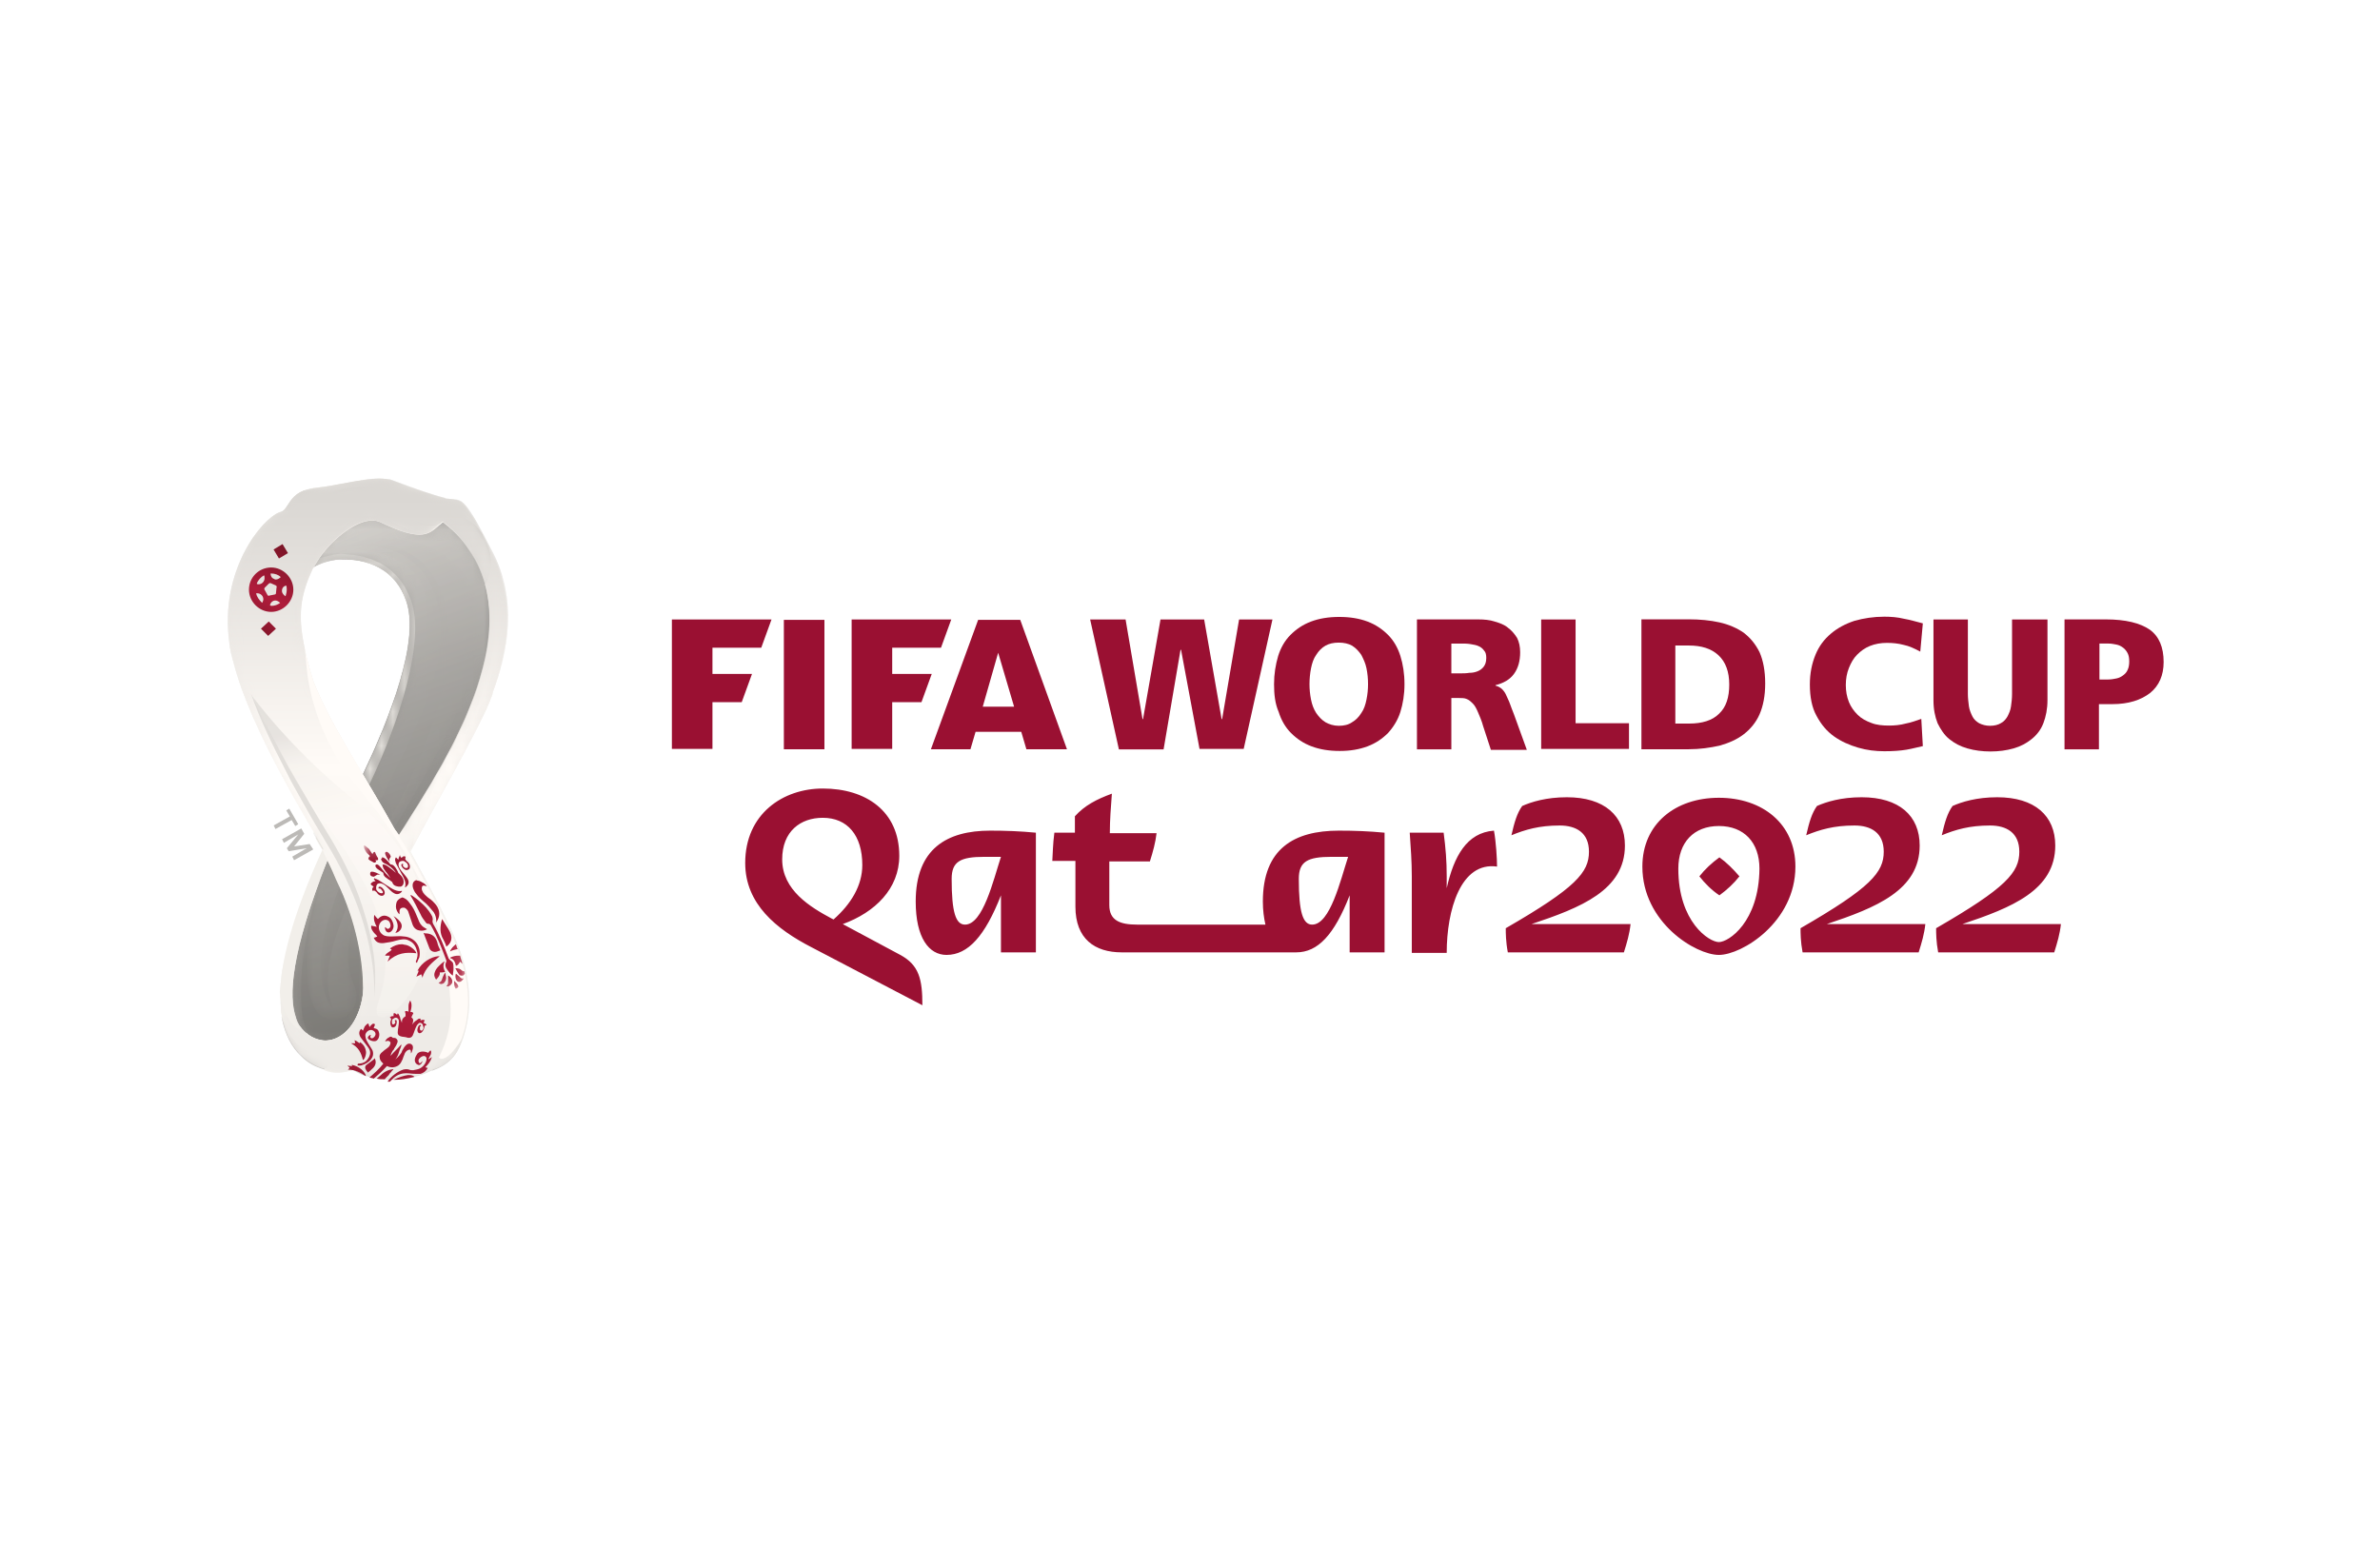 <svg width="209" height="136" viewBox="0 0 209 136" fill="none" xmlns="http://www.w3.org/2000/svg">
<rect width="209" height="136" fill="white"/>
<path d="M31.854 68.03C30.116 65.133 28.535 62.446 27.482 59.865C27.166 58.811 26.85 57.758 26.692 56.809C26.112 53.965 26.375 52.331 27.429 50.013C27.429 49.961 27.482 49.908 27.482 49.855C28.009 49.539 28.694 49.276 29.536 49.223C31.328 49.065 34.436 49.487 35.595 52.806C36.912 56.23 34.278 63.078 31.854 68.03ZM43.075 48.275C42.97 48.064 42.496 47.221 42.39 46.958C42.338 46.905 42.338 46.853 42.338 46.853C40.441 43.323 40.336 44.008 39.177 43.797C39.124 43.797 39.072 43.797 39.019 43.745C37.649 43.428 35.331 42.533 34.172 42.111C33.013 41.69 29.905 42.586 27.903 42.796C27.377 42.849 27.008 42.954 26.692 43.06C25.743 43.428 25.533 44.008 25.164 44.535C24.953 44.851 24.795 44.903 24.584 44.956C23.004 45.536 19.316 50.066 20.159 56.335C20.212 56.967 20.37 57.547 20.528 58.126C22.056 64.132 27.166 72.245 28.43 74.51C27.482 76.617 25.533 80.99 24.901 85.099C24.901 85.257 24.742 86.205 24.69 86.995C24.584 89.102 25.006 90.999 26.218 92.368L26.481 92.632C27.113 93.264 27.851 93.633 28.588 93.844C29.642 94.265 30.432 94.054 31.169 93.896C31.485 94.107 31.854 94.265 32.223 94.37C34.436 95.108 36.859 94.528 38.018 93.896C39.546 93.422 40.283 92.474 40.705 91.104C41.126 89.787 41.811 87.1 40.283 83.097C39.598 81.358 38.229 78.672 36.069 74.773C37.755 71.507 42.39 63.5 43.181 61.182C43.233 61.076 43.286 60.918 43.286 60.813C44.55 57.336 45.446 52.647 43.075 48.275Z" fill="white"/>
<path d="M30.552 78.867C30.078 77.919 28.972 75.812 28.761 75.338C26.233 80.237 25.653 85.663 25.6 87.243C25.653 88.455 25.6 90.299 27.339 91.089C29.604 87.981 25.6 83.345 30.552 78.867Z" fill="#ACA9A6"/>
<path d="M36.348 62.535C36.927 59.638 38.402 57.109 36.559 53.053C35.031 49.734 32.397 48.522 29.605 49.154C31.396 48.996 34.504 49.418 35.663 52.737C36.927 56.214 34.241 63.062 31.87 68.014C31.817 68.119 31.765 68.225 31.712 68.383C32.871 70.385 33.819 72.123 34.925 74.125C34.925 74.125 36.453 71.649 37.085 70.543C35.768 67.54 35.979 64.379 36.348 62.535Z" fill="#ACA9A6"/>
<path d="M43.544 53.001C43.544 52.895 43.544 52.79 43.544 52.685C43.544 52.632 43.544 52.579 43.544 52.579C43.544 52.158 43.492 51.789 43.439 51.473C43.386 51.157 43.334 50.946 43.281 50.788C43.07 50.156 42.544 49.366 41.911 48.576C40.752 47.101 39.277 45.731 39.225 45.678C39.119 45.731 39.014 45.784 38.961 45.836C37.697 46.574 37.75 47.627 33.377 45.52C32.692 45.204 31.691 45.415 31.112 45.468C35.537 48.681 40.384 48.523 43.544 53.001Z" fill="#BCBAB7"/>
<path d="M40.184 65.393C40.342 65.13 40.5 64.919 40.658 64.708C40.816 64.445 40.974 64.181 41.132 63.865C41.185 63.76 41.238 63.602 41.343 63.497C43.134 59.862 43.661 55.647 43.608 53.066C41.343 46.533 34.811 49.431 32.703 45.374C32.651 45.374 31.07 45.48 31.07 45.48C31.176 45.585 31.281 45.743 31.386 45.849C32.229 46.797 34.178 48.746 36.286 49.22C38.393 49.694 40.131 50.01 41.922 52.644C43.714 55.278 41.817 59.019 40.131 62.654C39.447 64.129 39.394 65.551 39.288 67.026C39.552 66.657 39.605 66.236 39.921 65.814C39.973 65.604 40.079 65.498 40.184 65.393Z" fill="#CCC9C6"/>
<path d="M41.821 52.618C40.03 49.984 38.292 49.668 36.185 49.194C34.077 48.72 32.128 46.77 31.285 45.822C31.18 45.717 31.075 45.559 30.969 45.453C29.547 45.611 28.335 46.77 27.598 48.404C27.334 48.983 27.124 49.615 26.913 50.247C27.492 49.721 28.493 49.299 29.547 49.141C32.339 48.509 34.973 49.721 36.501 53.039C38.344 57.096 36.922 59.572 36.29 62.522C35.921 64.366 35.711 67.527 37.028 70.529C37.502 69.739 37.976 68.633 39.187 66.947C39.293 65.525 39.345 64.05 40.03 62.575C41.716 58.992 43.612 55.252 41.821 52.618Z" fill="#BBB8B5"/>
<mask id="mask0_302_1420" style="mask-type:luminance" maskUnits="userSpaceOnUse" x="26" y="45" width="18" height="29">
<path d="M31.081 45.406C31.029 45.406 31.029 45.406 30.976 45.406C29.553 45.564 28.395 46.723 27.604 48.356C27.341 48.936 27.13 49.568 26.919 50.2C27.078 50.042 27.288 49.884 27.552 49.779C28.078 49.462 28.763 49.199 29.606 49.146C31.397 48.988 34.505 49.41 35.664 52.729C36.929 56.206 34.242 63.054 31.871 68.006C33.03 70.008 33.715 71.272 35.032 73.432C35.032 73.432 40.669 64.792 40.722 64.687C42.513 61.052 43.514 56.627 43.25 53.097C42.829 47.408 39.247 45.722 39.247 45.669C39.141 45.722 39.036 45.775 38.983 45.827C37.719 46.565 37.666 47.777 33.346 45.669C32.872 45.459 32.24 45.406 31.713 45.406C31.45 45.406 31.292 45.406 31.081 45.406Z" fill="white"/>
</mask>
<g mask="url(#mask0_302_1420)">
<path d="M31.081 45.406C31.029 45.406 31.029 45.406 30.976 45.406C29.553 45.564 28.395 46.723 27.604 48.356C27.341 48.936 27.13 49.568 26.919 50.2C27.078 50.042 27.288 49.884 27.552 49.779C28.078 49.462 28.763 49.199 29.606 49.146C31.397 48.988 34.505 49.41 35.664 52.729C36.929 56.206 34.242 63.054 31.871 68.006C33.03 70.008 33.715 71.272 35.032 73.432C35.032 73.432 40.669 64.792 40.722 64.687C42.513 61.052 43.514 56.627 43.25 53.097C42.829 47.408 39.247 45.722 39.247 45.669C39.141 45.722 39.036 45.775 38.983 45.827C37.719 46.565 37.666 47.777 33.346 45.669C32.872 45.459 32.24 45.406 31.713 45.406C31.45 45.406 31.292 45.406 31.081 45.406Z" fill="url(#paint0_linear_302_1420)"/>
</g>
<path d="M29.248 74.813C27.299 77.553 24.296 92.145 28.668 91.618C35.517 90.67 30.196 76.71 29.248 74.813Z" fill="#9A9794"/>
<mask id="mask1_302_1420" style="mask-type:luminance" maskUnits="userSpaceOnUse" x="26" y="45" width="18" height="30">
<path d="M31.081 45.406C31.029 45.406 31.029 45.406 30.976 45.406C29.553 45.564 28.395 46.723 27.604 48.356C27.341 48.936 27.13 49.568 26.919 50.2C27.078 50.042 27.288 49.884 27.552 49.779C28.078 49.462 28.763 49.199 29.606 49.146C31.397 48.988 34.505 49.41 35.664 52.729C36.929 56.206 34.242 63.054 31.871 68.006C33.03 70.008 34.031 72.062 35.138 74.117C35.138 74.117 41.196 63.633 41.248 63.475C43.04 59.84 43.83 55.626 43.514 53.045C43.198 50.411 42.671 49.462 42.039 48.462C41.828 48.145 39.247 45.722 39.194 45.669C39.089 45.722 38.983 45.775 38.931 45.827C37.666 46.565 37.614 47.777 33.294 45.669C32.82 45.459 32.188 45.406 31.661 45.406C31.45 45.406 31.292 45.406 31.081 45.406Z" fill="white"/>
</mask>
<g mask="url(#mask1_302_1420)">
<path d="M31.081 45.406C31.029 45.406 31.029 45.406 30.976 45.406C29.553 45.564 28.395 46.723 27.604 48.356C27.341 48.936 27.13 49.568 26.919 50.2C27.078 50.042 27.288 49.884 27.552 49.779C28.078 49.462 28.763 49.199 29.606 49.146C31.397 48.988 34.505 49.41 35.664 52.729C36.929 56.206 34.242 63.054 31.871 68.006C33.03 70.008 34.031 72.062 35.138 74.117C35.138 74.117 41.196 63.633 41.248 63.475C43.04 59.84 43.83 55.626 43.514 53.045C43.198 50.411 42.671 49.462 42.039 48.462C41.828 48.145 39.247 45.722 39.194 45.669C39.089 45.722 38.983 45.775 38.931 45.827C37.666 46.565 37.614 47.777 33.294 45.669C32.82 45.459 32.188 45.406 31.661 45.406C31.45 45.406 31.292 45.406 31.081 45.406Z" fill="url(#paint1_linear_302_1420)"/>
</g>
<mask id="mask2_302_1420" style="mask-type:luminance" maskUnits="userSpaceOnUse" x="26" y="47" width="17" height="43">
<path d="M42.092 47.197H26.972V89.499H42.092V47.197Z" fill="white"/>
</mask>
<g mask="url(#mask2_302_1420)">
<g opacity="0.28">
<mask id="mask3_302_1420" style="mask-type:luminance" maskUnits="userSpaceOnUse" x="26" y="47" width="17" height="43">
<path d="M33.873 47.197C32.029 47.197 30.66 47.829 30.607 48.251C39.299 48.514 40.037 54.625 31.503 70.008C28.289 75.855 26.972 81.229 26.972 84.811V84.969C26.972 87.234 27.499 88.815 28.342 89.289C28.658 89.447 28.974 89.552 29.237 89.552H29.29C30.66 89.552 31.872 88.13 31.029 86.339C29.922 84.073 30.87 79.438 33.663 74.38C36.455 69.323 46.148 55.415 40.195 49.726C38.193 47.829 35.928 47.25 34.084 47.25H33.873V47.197Z" fill="white"/>
</mask>
<g mask="url(#mask3_302_1420)">
<path d="M33.873 47.197C32.029 47.197 30.66 47.829 30.607 48.251C39.299 48.514 40.037 54.625 31.503 70.008C28.289 75.855 26.972 81.229 26.972 84.811V84.969C26.972 87.234 27.499 88.815 28.342 89.289C28.658 89.447 28.974 89.552 29.237 89.552H29.29C30.66 89.552 31.872 88.13 31.029 86.339C29.922 84.073 30.87 79.438 33.663 74.38C36.455 69.323 46.148 55.415 40.195 49.726C38.193 47.829 35.928 47.25 34.084 47.25H33.873V47.197Z" fill="url(#paint2_linear_302_1420)"/>
</g>
</g>
</g>
<mask id="mask4_302_1420" style="mask-type:luminance" maskUnits="userSpaceOnUse" x="28" y="47" width="12" height="42">
<path d="M39.51 47.724H28.237V88.499H39.51V47.724Z" fill="white"/>
</mask>
<g mask="url(#mask4_302_1420)">
<g opacity="0.33">
<mask id="mask5_302_1420" style="mask-type:luminance" maskUnits="userSpaceOnUse" x="28" y="47" width="12" height="42">
<path d="M39.51 47.724H28.237V88.499H39.51V47.724Z" fill="white"/>
</mask>
<g mask="url(#mask5_302_1420)">
<path d="M29.809 48.068C30.283 47.91 30.81 47.804 31.337 47.751C31.863 47.699 32.39 47.699 32.864 47.699C33.918 47.751 34.919 48.015 35.867 48.542C36.815 49.016 37.553 49.806 38.132 50.702C38.396 51.176 38.659 51.65 38.817 52.124C38.975 52.598 39.133 53.125 39.239 53.652C39.66 55.706 39.449 57.866 39.028 59.921C38.606 61.975 37.922 63.977 37.132 65.874C36.341 67.823 35.446 69.666 34.497 71.51L33.075 74.25L31.705 76.989C30.81 78.833 29.967 80.677 29.387 82.573C29.229 83.047 29.124 83.521 29.019 84.048C28.913 84.522 28.861 85.049 28.808 85.523C28.755 86.524 28.861 87.525 29.229 88.473L29.124 88.526C28.544 87.63 28.281 86.577 28.176 85.523C28.123 84.47 28.229 83.416 28.439 82.362C28.65 81.309 28.966 80.308 29.282 79.36C29.598 78.359 30.02 77.41 30.441 76.462C32.127 72.669 34.076 69.034 35.814 65.399C36.236 64.504 36.657 63.556 37.026 62.607C37.395 61.659 37.764 60.711 38.027 59.763C38.606 57.813 38.923 55.812 38.606 53.81C38.554 53.336 38.396 52.809 38.238 52.335C38.08 51.861 37.869 51.386 37.658 50.965C37.132 50.122 36.447 49.385 35.551 48.858C34.708 48.331 33.707 48.068 32.654 47.962C32.127 47.91 31.653 47.91 31.126 47.91C30.81 47.857 30.283 47.91 29.809 48.068Z" fill="#797775"/>
</g>
</g>
</g>
<mask id="mask6_302_1420" style="mask-type:luminance" maskUnits="userSpaceOnUse" x="24" y="74" width="9" height="18">
<path d="M32.714 74.433H24.654V91.923H32.714V74.433Z" fill="white"/>
</mask>
<g mask="url(#mask6_302_1420)">
<g opacity="0.55">
<mask id="mask7_302_1420" style="mask-type:luminance" maskUnits="userSpaceOnUse" x="24" y="74" width="9" height="18">
<path d="M24.654 86.075C24.654 89.078 26.024 90.817 27.13 91.554C27.499 91.765 28.078 91.923 28.71 91.975H28.869C29.132 91.975 29.395 91.923 29.659 91.87C31.345 91.449 32.661 89.763 32.661 86.549V86.339C32.661 85.074 32.451 83.547 31.977 81.808C31.819 81.229 30.607 78.595 30.396 78.121C29.922 77.172 28.763 74.907 28.552 74.433C26.603 78.911 24.707 84.495 24.654 86.075Z" fill="white"/>
</mask>
<g mask="url(#mask7_302_1420)">
<path d="M24.654 86.075C24.654 89.078 26.024 90.817 27.13 91.554C27.499 91.765 28.078 91.923 28.71 91.975H28.869C29.132 91.975 29.395 91.923 29.659 91.87C31.345 91.449 32.661 89.763 32.661 86.549V86.339C32.661 85.074 32.451 83.547 31.977 81.808C31.819 81.229 30.607 78.595 30.396 78.121C29.922 77.172 28.763 74.907 28.552 74.433C26.603 78.911 24.707 84.495 24.654 86.075Z" fill="url(#paint3_linear_302_1420)"/>
</g>
</g>
</g>
<mask id="mask8_302_1420" style="mask-type:luminance" maskUnits="userSpaceOnUse" x="26" y="45" width="18" height="29">
<path d="M43.408 45.037H26.919V73.906H43.408V45.037Z" fill="white"/>
</mask>
<g mask="url(#mask8_302_1420)">
<g opacity="0.44">
<mask id="mask9_302_1420" style="mask-type:luminance" maskUnits="userSpaceOnUse" x="26" y="45" width="18" height="29">
<path d="M27.604 48.356C27.341 48.936 27.13 49.568 26.919 50.2C27.078 50.042 27.288 49.884 27.552 49.779C28.078 49.462 28.763 49.199 29.606 49.146C31.397 48.988 34.505 49.41 35.664 52.729C36.929 56.206 34.242 63.054 31.871 68.006C33.03 70.008 34.084 71.852 35.243 73.906C35.243 73.906 41.248 63.581 41.301 63.475C43.092 59.84 44.778 53.097 41.986 48.567C40.985 46.934 39.563 45.722 39.51 45.722C39.299 45.775 39.089 45.775 38.983 45.827C37.719 46.565 38.14 47.197 33.715 45.301C33.346 45.143 32.978 45.09 32.556 45.09C30.502 45.037 28.289 46.986 27.604 48.356Z" fill="white"/>
</mask>
<g mask="url(#mask9_302_1420)">
<path d="M27.604 48.356C27.341 48.936 27.13 49.568 26.919 50.2C27.078 50.042 27.288 49.884 27.552 49.779C28.078 49.462 28.763 49.199 29.606 49.146C31.397 48.988 34.505 49.41 35.664 52.729C36.929 56.206 34.242 63.054 31.871 68.006C33.03 70.008 34.084 71.852 35.243 73.906C35.243 73.906 41.248 63.581 41.301 63.475C43.092 59.84 44.778 53.097 41.986 48.567C40.985 46.934 39.563 45.722 39.51 45.722C39.299 45.775 39.089 45.775 38.983 45.827C37.719 46.565 38.14 47.197 33.715 45.301C33.346 45.143 32.978 45.09 32.556 45.09C30.502 45.037 28.289 46.986 27.604 48.356Z" fill="url(#paint4_linear_302_1420)"/>
</g>
</g>
</g>
<mask id="mask10_302_1420" style="mask-type:luminance" maskUnits="userSpaceOnUse" x="25" y="45" width="19" height="47">
<path d="M43.566 45.353H25.128V91.975H43.566V45.353Z" fill="white"/>
</mask>
<g mask="url(#mask10_302_1420)">
<g opacity="0.44">
<mask id="mask11_302_1420" style="mask-type:luminance" maskUnits="userSpaceOnUse" x="25" y="45" width="19" height="47">
<path d="M32.556 45.353C31.081 45.353 29.501 46.565 28.868 47.25C28.184 48.04 27.077 49.62 26.919 50.253C27.499 49.726 28.5 49.304 29.553 49.146C31.344 48.988 34.453 49.41 35.611 52.728C36.876 56.205 34.189 63.054 31.819 68.006C31.766 68.111 31.713 68.217 31.66 68.375C31.397 68.796 28.605 74.169 28.5 74.486C26.761 79.49 25.075 84.6 25.075 86.181C25.075 88.867 26.024 91.923 28.71 91.975H28.816C29.079 91.975 29.343 91.923 29.606 91.87C32.187 91.343 32.819 87.181 32.398 85.022C32.398 85.022 31.555 81.492 31.555 81.439C31.555 81.439 36.665 71.219 37.034 70.587C37.455 69.797 41.143 63.633 41.248 63.475C43.039 59.84 43.672 55.626 43.514 53.045C43.461 52.149 42.513 49.304 41.933 48.567C40.774 47.092 39.036 45.775 38.93 45.827C37.666 46.565 37.877 47.197 33.346 45.511C33.136 45.406 32.872 45.353 32.556 45.353Z" fill="white"/>
</mask>
<g mask="url(#mask11_302_1420)">
<path d="M32.556 45.353C31.081 45.353 29.501 46.565 28.868 47.25C28.184 48.04 27.077 49.62 26.919 50.253C27.499 49.726 28.5 49.304 29.553 49.146C31.344 48.988 34.453 49.41 35.611 52.728C36.876 56.205 34.189 63.054 31.819 68.006C31.766 68.111 31.713 68.217 31.66 68.375C31.397 68.796 28.605 74.169 28.5 74.486C26.761 79.49 25.075 84.6 25.075 86.181C25.075 88.867 26.024 91.923 28.71 91.975H28.816C29.079 91.975 29.343 91.923 29.606 91.87C32.187 91.343 32.819 87.181 32.398 85.022C32.398 85.022 31.555 81.492 31.555 81.439C31.555 81.439 36.665 71.219 37.034 70.587C37.455 69.797 41.143 63.633 41.248 63.475C43.039 59.84 43.672 55.626 43.514 53.045C43.461 52.149 42.513 49.304 41.933 48.567C40.774 47.092 39.036 45.775 38.93 45.827C37.666 46.565 37.877 47.197 33.346 45.511C33.136 45.406 32.872 45.353 32.556 45.353Z" fill="url(#paint5_linear_302_1420)"/>
</g>
</g>
</g>
<mask id="mask12_302_1420" style="mask-type:luminance" maskUnits="userSpaceOnUse" x="27" y="48" width="10" height="21">
<path d="M29.553 48.672C29.343 48.672 28.5 48.883 27.973 49.041L27.71 49.462L27.552 49.831C28.078 49.515 28.763 49.252 29.606 49.199C31.397 49.041 34.505 49.462 35.664 52.781C36.929 56.258 34.242 63.107 31.871 68.059C31.819 68.164 31.766 68.269 31.713 68.375C32.082 68.691 32.398 68.954 32.398 68.954C32.451 68.849 32.504 68.743 32.556 68.638C34.98 63.528 37.403 56.311 36.086 52.676C35.559 51.254 34.716 50.2 33.504 49.515C33.452 49.462 32.978 49.252 32.82 49.199C32.767 49.146 32.661 49.146 32.609 49.094C32.451 49.041 31.977 48.936 31.924 48.883C31.608 48.83 31.345 48.778 31.028 48.725C30.818 48.725 30.554 48.672 30.344 48.672C30.027 48.62 29.764 48.62 29.553 48.672Z" fill="white"/>
</mask>
<g mask="url(#mask12_302_1420)">
<path d="M29.553 48.672C29.343 48.672 28.5 48.883 27.973 49.041L27.71 49.462L27.552 49.831C28.078 49.515 28.763 49.252 29.606 49.199C31.397 49.041 34.505 49.462 35.664 52.781C36.929 56.258 34.242 63.107 31.871 68.059C31.819 68.164 31.766 68.269 31.713 68.375C32.082 68.691 32.398 68.954 32.398 68.954C32.451 68.849 32.504 68.743 32.556 68.638C34.98 63.528 37.403 56.311 36.086 52.676C35.559 51.254 34.716 50.2 33.504 49.515C33.452 49.462 32.978 49.252 32.82 49.199C32.767 49.146 32.661 49.146 32.609 49.094C32.451 49.041 31.977 48.936 31.924 48.883C31.608 48.83 31.345 48.778 31.028 48.725C30.818 48.725 30.554 48.672 30.344 48.672C30.027 48.62 29.764 48.62 29.553 48.672Z" fill="url(#paint6_linear_302_1420)"/>
</g>
<path d="M35.045 73.414C34.834 73.098 34.729 72.94 34.729 72.94C34.676 72.835 34.571 72.729 34.518 72.571C31.884 67.83 29.04 63.721 27.512 59.823C27.196 58.769 26.88 57.715 26.722 56.767C26.142 53.922 26.405 52.289 27.459 49.971C28.513 47.759 31.621 45.019 33.412 45.862C37.205 47.706 37.732 46.81 38.627 46.073C38.68 46.073 38.733 46.02 38.733 45.968L38.891 45.862C48.9 53.501 38.206 68.251 35.045 73.414ZM28.987 91.326C28.723 91.378 28.46 91.378 28.249 91.326C27.828 91.273 27.459 91.115 27.09 90.851C26.564 90.483 26.142 89.956 25.984 89.324C25.352 87.48 25.51 83.792 28.776 75.469C29.145 76.206 29.461 76.944 29.566 77.207C31.463 81.053 31.937 84.635 31.937 86.742C31.726 89.429 30.409 91.062 28.987 91.326ZM43.053 48.286C42.947 48.075 42.473 47.232 42.368 46.969C42.315 46.916 42.315 46.863 42.315 46.863C40.419 43.334 40.313 44.018 39.154 43.808C39.102 43.808 39.049 43.808 38.996 43.755C37.626 43.439 35.309 42.543 34.15 42.122C32.991 41.7 29.882 42.596 27.881 42.807C27.354 42.859 26.985 42.965 26.669 43.07C25.721 43.439 25.51 44.019 25.141 44.545C24.93 44.861 24.772 44.914 24.562 44.967C22.981 45.546 19.294 50.077 20.137 56.346C20.189 56.978 20.347 57.557 20.505 58.137C22.033 64.142 27.143 72.255 28.407 74.52C27.459 76.628 25.51 81 24.878 85.109C24.878 85.267 24.72 86.216 24.667 87.006C24.562 89.113 24.983 91.009 26.195 92.379L26.458 92.642C27.09 93.275 27.828 93.643 28.565 93.854C29.619 94.276 30.409 94.065 31.147 93.907C31.515 94.118 31.832 94.276 32.2 94.381C34.413 95.118 36.836 94.539 37.995 93.907C39.523 93.433 40.208 92.484 40.682 91.115C41.103 89.798 41.788 87.111 40.261 83.107C39.576 81.369 38.206 78.682 36.046 74.784C37.732 71.518 42.368 63.51 43.158 61.192C43.211 61.087 43.263 60.929 43.263 60.824C44.528 57.347 45.423 52.658 43.053 48.286Z" fill="#EFECE8"/>
<path d="M38.95 67.241C38.792 67.452 38.423 68.031 38.001 68.716C36.842 70.665 35.789 72.298 35.051 73.405C35.262 73.773 35.789 74.616 35.999 75.038C35.947 74.985 35.947 74.932 35.894 74.88C35.999 74.669 36.105 74.458 36.263 74.195C36.263 72.878 38.528 68.242 38.95 67.241Z" fill="#DAD7D3"/>
<path d="M34.151 42.985C33.308 42.511 32.254 42.564 31.201 42.774C30.885 42.827 30.147 42.985 30.147 42.985C30.147 42.985 31.675 43.354 32.834 43.775C33.624 44.091 34.889 44.566 36.469 43.723L36.522 43.67C35.837 43.617 34.941 43.459 34.151 42.985Z" fill="#BBB8B5"/>
<path d="M29.237 43.351C28.869 43.51 28.605 43.615 28.395 43.72C25.55 45.301 24.76 46.828 24.602 46.986C24.496 47.513 24.391 47.935 24.338 48.62C24.865 48.883 27.394 48.409 29.079 47.092C29.29 46.934 29.501 46.723 29.764 46.565C29.87 46.512 29.922 46.46 30.028 46.407C30.028 46.407 30.028 46.407 30.08 46.354C31.029 45.511 32.188 43.404 33.241 43.878C33.346 43.931 33.399 43.984 33.505 43.984C33.399 43.931 33.241 43.825 33.136 43.773C32.398 43.351 31.555 43.088 30.712 43.088C30.186 43.141 29.712 43.193 29.237 43.351Z" fill="url(#paint7_linear_302_1420)"/>
<path d="M25.05 45.127C24.944 45.443 24.839 45.759 24.734 46.128C24.681 46.391 24.628 46.707 24.576 46.971C26.367 44.758 28.158 43.81 28.369 43.704C28.579 43.599 29.159 43.23 29.422 43.125C27.473 43.652 26.419 44.442 25.261 44.811C25.208 44.863 25.102 45.021 25.05 45.127Z" fill="#F6F2EE"/>
<path d="M34.55 45.862C31.6 44.229 30.072 46.337 30.072 46.337C30.072 46.337 30.072 46.389 30.019 46.389C28.965 47.337 27.912 48.654 27.491 49.971C28.544 47.759 31.705 45.02 33.443 45.862C37.605 47.864 37.816 46.6 38.922 45.862C38.132 46.337 37.447 47.495 34.55 45.862Z" fill="#EBE7E3"/>
<path d="M38.669 45.956C36.72 46.746 35.403 45.165 33.453 44.006C33.348 43.954 33.295 43.954 33.19 43.901C31.82 43.216 29.555 46.798 29.555 46.798C29.977 46.482 31.61 44.217 34.56 45.85C37.457 47.483 37.879 46.535 38.669 46.008C38.722 45.956 38.932 45.797 38.932 45.797L38.669 45.956Z" fill="#FFFBF7"/>
<path d="M29.111 47.076C27.425 48.34 24.897 48.919 24.37 48.603C24.159 51.132 23.58 54.398 24.159 58.139C24.423 59.772 24.739 61.457 25.002 63.196C24.265 57.717 24.107 51.185 29.111 47.076Z" fill="#EFECE8"/>
<path d="M26.623 43.12C25.674 43.489 25.464 44.069 25.095 44.596C24.884 44.911 24.726 44.964 24.515 45.017C24.673 44.964 24.831 44.964 24.989 44.911C25.516 44.806 25.938 44.595 26.465 44.385C26.939 44.174 27.465 43.963 28.15 43.647C28.519 43.489 29.309 43.226 29.731 43.068C30.152 42.962 31.259 42.752 31.311 42.752C31.311 42.752 31.733 42.699 31.891 42.699C31.891 42.646 27.255 42.962 26.623 43.12Z" fill="#EFECE8"/>
<mask id="mask13_302_1420" style="mask-type:luminance" maskUnits="userSpaceOnUse" x="24" y="42" width="8" height="3">
<path d="M31.819 42.667C31.713 42.667 27.235 42.93 26.656 43.088C25.76 43.457 25.497 44.036 25.128 44.563C24.917 44.879 24.759 44.932 24.549 44.985C24.707 44.932 24.865 44.932 25.023 44.879C25.549 44.774 25.971 44.563 26.498 44.352C26.972 44.142 27.499 43.931 28.183 43.615C28.552 43.457 29.343 43.193 29.764 43.035C30.185 42.93 31.239 42.719 31.344 42.719C31.502 42.719 31.766 42.667 31.924 42.667C31.871 42.667 31.871 42.667 31.819 42.667Z" fill="white"/>
</mask>
<g mask="url(#mask13_302_1420)">
<path d="M31.819 42.667C31.713 42.667 27.235 42.93 26.656 43.088C25.76 43.457 25.497 44.036 25.128 44.563C24.917 44.879 24.759 44.932 24.549 44.985C24.707 44.932 24.865 44.932 25.023 44.879C25.549 44.774 25.971 44.563 26.498 44.352C26.972 44.142 27.499 43.931 28.183 43.615C28.552 43.457 29.343 43.193 29.764 43.035C30.185 42.93 31.239 42.719 31.344 42.719C31.502 42.719 31.766 42.667 31.924 42.667C31.871 42.667 31.871 42.667 31.819 42.667Z" fill="url(#paint8_linear_302_1420)"/>
</g>
<path d="M38.531 92.873C38.478 92.978 38.425 93.031 38.425 93.136C38.267 93.452 38.109 93.768 37.898 94.032C39.426 93.505 40.164 92.662 40.585 91.24C38.899 92.925 38.531 92.873 38.531 92.873Z" fill="#D2CFCB"/>
<path d="M34.962 93.305C33.751 92.779 32.75 93.832 32.118 94.464C34.33 95.202 36.754 94.623 37.913 93.99C38.123 93.727 38.281 93.411 38.439 93.095C37.755 94.201 36.121 93.832 34.962 93.305Z" fill="#DEDBD7"/>
<path d="M31.144 91.483C31.776 90.271 32.092 88.006 31.934 86.794C31.723 89.428 30.459 91.061 28.984 91.377C28.721 91.43 28.457 91.43 28.246 91.377C27.825 91.325 27.456 91.166 27.087 90.903C27.035 90.85 26.982 90.798 26.929 90.745C25.823 90.429 24.927 89.481 24.664 88.322C24.664 88.322 24.664 88.322 24.664 88.269C24.664 88.48 24.717 88.638 24.717 88.849V88.901C24.769 89.481 24.875 90.008 25.085 90.482C26.244 92.694 29.721 94.275 31.144 91.483Z" fill="#EBE7E3"/>
<path d="M28.967 91.329C28.704 91.382 28.441 91.382 28.23 91.329C27.808 91.276 27.44 91.118 27.071 90.855C26.755 90.644 26.544 90.381 26.333 90.117C25.332 89.064 24.806 87.22 24.7 86.008V85.955C24.648 86.272 24.648 86.693 24.648 87.062C24.595 87.799 24.648 88.537 24.753 89.274C24.753 89.274 24.753 89.274 24.753 89.327C25.859 91.434 28.915 93.541 30.969 89.959C30.39 90.749 29.705 91.224 28.967 91.329Z" fill="#F2EFEA"/>
<path d="M42.29 46.864C40.394 43.334 40.288 44.019 39.129 43.809C37.496 43.914 35.705 45.02 33.44 44.019C36.653 45.916 39.34 41.807 42.343 46.917L42.395 46.969C42.395 46.969 42.395 46.917 42.343 46.917C42.343 46.917 42.343 46.864 42.29 46.864Z" fill="#E7E4E0"/>
<mask id="mask14_302_1420" style="mask-type:luminance" maskUnits="userSpaceOnUse" x="33" y="44" width="10" height="3">
<path d="M38.93 45.827C38.93 45.827 38.983 45.827 38.983 45.775C39.721 45.301 41.09 45.037 42.355 46.934C40.511 43.825 38.825 44.089 37.034 44.405C35.875 44.616 34.663 44.774 33.452 44.036C35.19 45.195 37.245 46.881 38.93 45.827Z" fill="white"/>
</mask>
<g mask="url(#mask14_302_1420)">
<path d="M38.93 45.827C38.93 45.827 38.983 45.827 38.983 45.775C39.721 45.301 41.09 45.037 42.355 46.934C40.511 43.825 38.825 44.089 37.034 44.405C35.875 44.616 34.663 44.774 33.452 44.036C35.19 45.195 37.245 46.881 38.93 45.827Z" fill="url(#paint9_linear_302_1420)"/>
</g>
<path d="M28.455 93.903C29.246 93.376 29.93 92.691 30.51 91.901C28.982 93.323 25.716 92.849 24.715 89.214C24.926 90.426 25.347 91.532 26.137 92.427L26.401 92.691C26.98 93.323 27.718 93.692 28.455 93.903Z" fill="#CCC9C6"/>
<path d="M34.162 42.162C33.003 41.741 29.895 42.636 27.893 42.847C27.366 42.9 26.998 43.005 26.682 43.111C27.893 42.847 27.946 43.111 31.423 42.742C31.423 42.742 31.897 42.689 32.002 42.689C32.793 42.636 33.53 42.689 34.215 43.058C35.005 43.479 35.743 43.69 36.48 43.743C37.376 43.848 38.219 43.795 39.062 43.795C37.639 43.479 35.321 42.584 34.162 42.162Z" fill="#F2EFEA"/>
<mask id="mask15_302_1420" style="mask-type:luminance" maskUnits="userSpaceOnUse" x="26" y="42" width="14" height="2">
<path d="M33.241 42.034C31.766 42.034 29.448 42.667 27.868 42.825C27.341 42.877 26.972 42.983 26.656 43.088C27.868 42.825 27.973 43.088 31.397 42.719C31.397 42.719 31.871 42.667 31.977 42.667C32.767 42.614 33.505 42.667 34.189 43.035C34.98 43.457 35.717 43.667 36.455 43.72C36.981 43.773 37.508 43.773 38.035 43.773C38.351 43.773 38.72 43.773 39.036 43.773C37.666 43.457 35.348 42.561 34.189 42.14C33.979 42.087 33.715 42.034 33.399 42.034H33.241Z" fill="white"/>
</mask>
<g mask="url(#mask15_302_1420)">
<path d="M33.241 42.034C31.766 42.034 29.448 42.667 27.868 42.825C27.341 42.877 26.972 42.983 26.656 43.088C27.868 42.825 27.973 43.088 31.397 42.719C31.397 42.719 31.871 42.667 31.977 42.667C32.767 42.614 33.505 42.667 34.189 43.035C34.98 43.457 35.717 43.667 36.455 43.72C36.981 43.773 37.508 43.773 38.035 43.773C38.351 43.773 38.72 43.773 39.036 43.773C37.666 43.457 35.348 42.561 34.189 42.14C33.979 42.087 33.715 42.034 33.399 42.034H33.241Z" fill="url(#paint10_linear_302_1420)"/>
</g>
<path d="M36.402 43.677L36.297 43.73C34.979 44.414 33.821 44.098 33.03 43.782C33.136 43.835 33.294 43.94 33.399 43.993C35.664 44.994 37.455 43.835 39.089 43.782C39.036 43.782 38.983 43.782 38.931 43.73C38.193 43.73 37.297 43.782 36.402 43.677Z" fill="#EBE7E3"/>
<path d="M38.95 83.364C37.474 76.885 34.261 72.618 31.469 69.193C29.098 66.243 27.781 63.082 27.149 60.237C27.202 60.87 27.255 61.607 27.307 62.292C27.834 66.296 29.362 70.984 33.681 76.358C37.685 81.204 38.528 81.837 38.95 83.364Z" fill="#FFFBF7"/>
<path d="M42.437 47.11L42.49 47.215C42.49 47.215 42.753 47.847 42.753 47.9C43.491 49.639 42.753 51.061 42.595 51.324C43.649 55.065 42.543 59.384 40.804 63.335C40.067 65.074 40.067 66.602 39.856 67.655C41.278 65.021 42.595 62.492 43.017 61.334C43.069 61.228 43.122 61.07 43.122 60.965C44.492 57.435 45.387 52.747 43.017 48.374C42.964 48.111 42.648 47.426 42.437 47.11Z" fill="#EBE7E3"/>
<path d="M38.942 45.803C39.996 46.593 40.733 47.541 41.366 48.49C41.155 47.015 40.786 45.487 39.522 45.645C39.364 45.645 39.206 45.698 39.048 45.75C39.048 45.803 39.048 45.75 38.942 45.803Z" fill="#DEDBD7"/>
<path d="M42.818 47.86C42.818 47.86 42.08 46.754 41.659 46.333C41.185 45.859 40.553 45.542 39.973 45.542C39.446 45.542 39.236 45.7 39.078 45.806C39.025 45.806 39.025 45.859 39.025 45.859C40.816 45.332 41.185 47.07 41.448 48.545C42.028 49.441 42.449 50.336 42.712 51.285C42.712 51.074 43.45 49.546 42.818 47.86Z" fill="#CCC9C6"/>
<path d="M32.071 94.48C32.861 93.848 33.493 93.163 34.336 93.163C33.757 93.163 31.544 93.637 31.017 93.953C31.386 94.217 31.755 94.375 32.071 94.48Z" fill="#D2CFCB"/>
<path d="M39.624 87.77C39.624 87.138 39.519 86.558 39.413 85.979C39.202 84.82 38.781 83.766 38.149 82.871C35.831 79.604 30.352 73.651 28.93 69.016C29.351 71.913 28.614 75.442 29.825 77.181C30.247 77.708 30.616 78.182 30.984 78.709C33.776 82.08 37.042 83.977 36.937 88.718C36.884 91.247 36.041 92.142 34.777 93.301C34.83 93.301 34.883 93.354 34.935 93.354C36.147 93.881 37.78 94.197 38.412 93.143C39.255 91.457 39.729 89.982 39.624 87.77Z" fill="#EFECE8"/>
<path d="M37.159 89.081C37.897 82.97 34.367 79.703 30.996 75.858C30.627 75.436 29.468 74.909 29.942 75.963C31.838 78.966 33.103 81.811 33.419 83.022C35.21 90.134 33.261 92.347 31.048 93.98C31.575 93.611 33.788 93.137 34.367 93.19C34.525 93.19 34.683 93.242 34.841 93.295C35.842 92.347 36.527 91.873 36.949 90.345C37.001 90.134 37.054 89.923 37.107 89.66C37.107 89.449 37.107 89.291 37.159 89.081Z" fill="#E7E4E0"/>
<path d="M34.565 84.613C33.722 81.347 31.825 76.184 28.348 71.759C28.296 71.917 27.98 72.865 27.716 73.603C27.927 74.024 28.137 74.34 28.296 74.603C28.454 74.972 28.612 75.183 28.717 75.499C29.086 76.237 29.402 76.974 29.507 77.237C31.404 81.083 31.878 84.665 31.878 86.773C32.036 89.407 30.666 92.462 28.401 93.937C29.454 94.411 30.245 94.148 30.982 93.99C32.879 93.305 36.303 91.725 34.565 84.613Z" fill="#F2EFEA"/>
<mask id="mask16_302_1420" style="mask-type:luminance" maskUnits="userSpaceOnUse" x="20" y="44" width="6" height="24">
<path d="M22.916 46.986C20.598 50.147 20.018 55.257 20.967 57.997C22.125 61.474 22.652 63.212 25.602 67.848C25.866 68.269 24.075 61.157 23.706 59.419C23.337 57.839 22.284 51.359 24.549 46.249C24.76 45.775 25.023 45.248 25.286 44.827C24.338 45.301 23.548 46.091 22.916 46.986Z" fill="white"/>
</mask>
<g mask="url(#mask16_302_1420)">
<path d="M22.916 46.986C20.598 50.147 20.018 55.257 20.967 57.997C22.125 61.474 22.652 63.212 25.602 67.848C25.866 68.269 24.075 61.157 23.706 59.419C23.337 57.839 22.284 51.359 24.549 46.249C24.76 45.775 25.023 45.248 25.286 44.827C24.338 45.301 23.548 46.091 22.916 46.986Z" fill="url(#paint11_linear_302_1420)"/>
</g>
<path d="M30.217 45.431C29.164 45.958 28.215 46.696 27.478 47.538C26.688 48.381 26.108 49.382 25.687 50.489C24.844 52.648 24.791 55.019 25.16 57.284C25.529 59.55 26.319 61.815 26.793 64.133C27.056 65.292 27.162 66.503 27.109 67.662C27.056 68.874 26.846 70.033 26.477 71.139C26.688 69.98 26.846 68.821 26.793 67.662C26.74 66.503 26.582 65.344 26.266 64.238C26.003 63.132 25.634 61.973 25.318 60.867C25.002 59.708 24.686 58.601 24.475 57.39C24.317 56.231 24.212 55.019 24.317 53.807C24.37 53.228 24.475 52.596 24.581 52.016C24.738 51.437 24.897 50.857 25.16 50.278C25.634 49.172 26.319 48.171 27.162 47.328C28.11 46.485 29.111 45.8 30.217 45.431Z" fill="#CCC9C6"/>
<path d="M27.816 73.502C28.026 72.87 28.184 72.238 28.29 71.553C28.343 70.868 28.343 70.236 28.29 69.552C28.237 68.234 28.026 66.917 27.816 65.548C27.605 64.231 27.394 62.914 27.236 61.597C27.026 60.28 26.973 58.963 26.867 57.593L28.079 65.548C28.29 66.865 28.448 68.182 28.5 69.552C28.553 70.236 28.5 70.921 28.395 71.553C28.29 72.238 28.079 72.923 27.816 73.502Z" fill="#CCC9C6"/>
<path d="M24.449 46.389C24.185 47.232 23.974 48.075 23.764 48.971C23.606 49.813 23.448 50.709 23.342 51.552C23.184 53.29 23.184 55.081 23.342 56.82C23.5 58.558 23.922 60.297 24.343 61.983C24.554 62.825 24.765 63.668 24.975 64.564C25.133 65.407 25.344 66.302 25.291 67.198C25.239 66.302 25.028 65.46 24.817 64.617C24.607 63.774 24.343 62.931 24.08 62.088C23.606 60.402 23.184 58.664 22.974 56.873C22.868 55.977 22.868 55.081 22.868 54.239C22.868 53.343 22.921 52.447 23.026 51.605C23.132 50.709 23.29 49.866 23.5 48.971C23.869 48.022 24.133 47.179 24.449 46.389Z" fill="#CCC9C6"/>
<path d="M22.827 47.103C22.458 47.84 22.195 48.631 21.984 49.421C21.773 50.211 21.615 51.054 21.51 51.844C21.299 53.477 21.246 55.163 21.457 56.796C21.615 58.429 22.037 60.062 22.669 61.537C22.985 62.275 23.406 63.012 23.775 63.75C24.144 64.487 24.565 65.172 24.934 65.91C24.671 65.594 24.407 65.278 24.197 64.909C23.986 64.593 23.722 64.224 23.512 63.855C23.301 63.486 23.09 63.118 22.932 62.749C22.721 62.38 22.564 62.011 22.405 61.643C21.773 60.115 21.352 58.429 21.194 56.796C21.036 55.11 21.141 53.477 21.352 51.791C21.51 50.949 21.668 50.158 21.931 49.368C22.089 48.578 22.405 47.788 22.827 47.103Z" fill="#DEDBD7"/>
<path d="M24.608 46.975C25.345 45.816 26.399 44.868 27.558 44.078C28.137 43.709 28.769 43.34 29.402 43.129C29.665 43.024 29.876 42.971 30.139 42.919C30.244 42.919 30.35 42.919 30.455 42.866C30.613 42.866 30.824 42.866 30.982 42.866C31.193 42.866 31.351 42.971 31.509 43.024C32.826 43.498 33.985 44.288 35.144 45.026C35.723 45.395 36.303 45.711 36.988 45.921C37.304 46.027 37.62 46.079 37.989 46.079C38.305 46.079 38.673 45.974 38.937 45.763C38.673 45.974 38.305 46.079 37.989 46.132C37.62 46.185 37.304 46.132 36.935 46.027C36.25 45.869 35.618 45.5 35.038 45.184C33.827 44.499 32.721 43.709 31.403 43.287C31.245 43.235 31.087 43.182 30.929 43.182C30.771 43.129 30.613 43.129 30.455 43.182C30.139 43.182 29.823 43.287 29.507 43.393C28.875 43.603 28.243 43.919 27.663 44.288C27.084 44.657 26.557 45.078 26.03 45.5C25.503 45.974 25.029 46.448 24.608 46.975Z" fill="#CCC9C6"/>
<path d="M38.942 45.803C39.206 45.592 39.575 45.434 39.943 45.382C40.312 45.329 40.681 45.434 40.997 45.592C41.576 45.908 41.998 46.33 42.367 46.909C42.367 46.909 42.419 47.015 42.419 47.067C42.419 47.12 42.472 47.12 42.472 47.173C42.841 47.858 43.051 48.49 43.104 49.227C43.157 49.965 42.999 50.65 42.577 51.229C42.893 50.597 42.999 49.912 42.946 49.227C42.893 48.542 42.63 47.858 42.314 47.278C41.945 46.699 41.471 46.172 40.892 45.803C40.575 45.645 40.259 45.54 39.943 45.54C39.575 45.592 39.258 45.645 38.942 45.803Z" fill="#BBB8B5"/>
<path d="M28.561 71.617C28.877 73.145 29.404 74.62 30.089 75.99C30.458 76.675 30.826 77.359 31.248 77.992L31.933 78.94L32.249 79.414C32.354 79.572 32.46 79.73 32.565 79.888C32.986 80.573 33.355 81.258 33.671 81.943C33.987 82.68 34.251 83.365 34.514 84.155C34.725 84.893 34.883 85.683 34.936 86.473C34.988 87.263 35.041 87.579 34.988 88.37C34.988 87.579 34.936 87.263 34.83 86.473C34.725 85.683 34.567 84.945 34.356 84.208C34.145 83.47 33.829 82.733 33.513 82.048C33.145 81.363 32.828 80.678 32.407 80.046C32.302 79.888 32.196 79.73 32.091 79.572L31.775 79.098C31.564 78.782 31.301 78.466 31.09 78.15C30.669 77.517 30.247 76.833 29.931 76.095C29.246 74.673 28.772 73.145 28.561 71.617Z" fill="#CCC9C6"/>
<path d="M28.128 67.423C28.233 68.477 28.497 69.477 28.813 70.531C29.129 71.532 29.498 72.533 29.972 73.481C30.867 75.378 32.026 77.169 33.501 78.697C33.87 79.065 34.239 79.434 34.608 79.856C34.976 80.277 35.292 80.698 35.556 81.12C36.135 82.015 36.557 83.016 36.873 84.017C37.347 85.756 37.4 87.547 37.136 89.338C37.084 89.654 37.031 90.023 36.926 90.339C37.136 89.285 37.242 88.232 37.189 87.178C37.136 86.124 36.978 85.071 36.715 84.07C36.399 83.069 35.977 82.121 35.398 81.225C35.134 80.804 34.818 80.382 34.45 79.961C34.081 79.539 33.712 79.223 33.343 78.802C31.868 77.274 30.709 75.43 29.866 73.481C29.445 72.533 29.076 71.532 28.76 70.478C28.602 69.951 28.497 69.477 28.391 68.951C28.233 68.477 28.181 67.95 28.128 67.423Z" fill="#D2CFCB"/>
<path d="M40.744 64.657C41.271 63.603 41.745 62.497 42.167 61.338C42.588 60.232 42.904 59.073 43.168 57.914C43.431 56.755 43.589 55.596 43.694 54.384C43.747 53.805 43.747 53.173 43.642 52.593L43.589 52.172L43.484 51.75L43.431 51.539C43.431 51.487 43.378 51.382 43.378 51.329L43.22 50.907C43.8 51.961 43.905 53.225 43.905 54.437C43.905 55.069 43.852 55.649 43.8 56.228C43.747 56.807 43.642 57.44 43.484 58.019C43.22 59.178 42.852 60.337 42.43 61.496C42.009 62.602 41.429 63.656 40.744 64.657Z" fill="#FFFBF7"/>
<mask id="mask17_302_1420" style="mask-type:luminance" maskUnits="userSpaceOnUse" x="27" y="63" width="15" height="30">
<path d="M27.657 64.266C27.604 64.055 27.604 63.95 27.604 63.95C27.552 63.95 27.604 64.055 27.657 64.266ZM27.499 73.168C27.604 73.379 27.709 73.537 27.815 73.695C27.867 73.801 27.92 73.853 27.973 73.959C31.871 80.807 38.035 85.812 34.558 91.185C34.242 91.659 33.926 92.186 33.399 92.66C34.031 92.133 34.505 92.186 34.927 92.291C35.401 92.344 35.77 92.397 36.244 91.817C36.349 91.659 36.56 91.343 36.665 91.027C36.718 90.817 36.823 90.606 36.876 90.395C36.876 90.395 38.772 92.924 40.616 91.08C41.248 89.025 41.459 85.917 38.72 82.546C35.612 78.7 33.662 78.331 31.134 74.011C29.132 70.587 27.92 65.635 27.657 64.318C27.92 65.635 28.974 71.272 27.499 73.168Z" fill="white"/>
</mask>
<g mask="url(#mask17_302_1420)">
<path d="M27.657 64.266C27.604 64.055 27.604 63.95 27.604 63.95C27.552 63.95 27.604 64.055 27.657 64.266ZM27.499 73.168C27.604 73.379 27.709 73.537 27.815 73.695C27.867 73.801 27.92 73.853 27.973 73.959C31.871 80.807 38.035 85.812 34.558 91.185C34.242 91.659 33.926 92.186 33.399 92.66C34.031 92.133 34.505 92.186 34.927 92.291C35.401 92.344 35.77 92.397 36.244 91.817C36.349 91.659 36.56 91.343 36.665 91.027C36.718 90.817 36.823 90.606 36.876 90.395C36.876 90.395 38.772 92.924 40.616 91.08C41.248 89.025 41.459 85.917 38.72 82.546C35.612 78.7 33.662 78.331 31.134 74.011C29.132 70.587 27.92 65.635 27.657 64.318C27.92 65.635 28.974 71.272 27.499 73.168Z" fill="url(#paint12_linear_302_1420)"/>
</g>
<mask id="mask18_302_1420" style="mask-type:luminance" maskUnits="userSpaceOnUse" x="23" y="45" width="8" height="21">
<path d="M23.811 48.567C23.232 51.043 22.916 54.678 23.443 58.365C23.706 59.998 24.865 63.528 25.181 65.214C24.496 59.788 21.915 49.357 30.186 45.406C28.236 45.88 24.338 48.83 23.811 48.567Z" fill="white"/>
</mask>
<g mask="url(#mask18_302_1420)">
<path d="M23.811 48.567C23.232 51.043 22.916 54.678 23.443 58.365C23.706 59.998 24.865 63.528 25.181 65.214C24.496 59.788 21.915 49.357 30.186 45.406C28.236 45.88 24.338 48.83 23.811 48.567Z" fill="url(#paint13_linear_302_1420)"/>
</g>
<mask id="mask19_302_1420" style="mask-type:luminance" maskUnits="userSpaceOnUse" x="20" y="42" width="25" height="53">
<path d="M33.241 42.034C31.766 42.034 29.448 42.667 27.868 42.825C27.341 42.877 26.972 42.983 26.656 43.088C25.76 43.457 25.497 44.036 25.128 44.563C24.918 44.879 24.759 44.932 24.549 44.984C22.968 45.564 19.281 50.094 20.124 56.364C20.176 56.996 20.334 57.575 20.492 58.155C22.02 64.16 27.13 72.273 28.394 74.538C27.446 76.645 25.497 81.018 24.865 85.127C24.812 85.285 24.707 86.233 24.654 87.023C24.549 89.131 24.97 91.027 26.182 92.397C26.182 92.397 26.393 92.66 26.445 92.66C27.077 93.293 27.815 93.661 28.552 93.872C29.606 94.293 30.396 94.083 31.134 93.925C31.503 94.135 31.819 94.293 32.187 94.399C34.4 95.136 36.823 94.557 37.982 93.925C39.51 93.451 40.248 92.502 40.669 91.133C41.09 89.816 41.775 87.129 40.248 83.125C39.563 81.387 38.193 78.7 36.033 74.802C37.719 71.535 42.355 63.528 43.145 61.21C43.198 61.105 43.25 60.947 43.25 60.841C44.62 57.312 45.516 52.623 43.145 48.251C43.04 48.04 42.566 47.197 42.46 46.934C42.407 46.881 42.407 46.828 42.407 46.828C40.511 43.299 40.406 43.984 39.247 43.773C39.194 43.773 39.141 43.773 39.089 43.72C37.719 43.404 35.401 42.508 34.242 42.087C33.978 42.087 33.715 42.034 33.399 42.034H33.241ZM34.716 72.905C34.663 72.8 34.558 72.694 34.505 72.536C31.871 67.795 29.027 63.686 27.499 59.788C27.183 58.734 26.867 57.681 26.709 56.732C26.129 53.888 26.393 52.254 27.446 49.937C28.5 47.724 31.608 44.984 33.399 45.827C35.348 46.776 36.402 46.986 37.087 46.881C37.772 46.776 38.088 46.407 38.562 46.038C38.667 45.933 38.878 45.775 38.878 45.775C39.931 46.565 40.669 47.513 41.301 48.461C46.622 56.469 37.824 68.743 35.032 73.327C34.874 73.116 34.769 72.905 34.716 72.905ZM28.236 91.343C27.815 91.291 27.446 91.133 27.077 90.869C26.551 90.5 26.129 89.974 25.971 89.341C25.339 87.498 25.497 83.81 28.763 75.487C29.132 76.224 29.448 76.962 29.553 77.225C31.45 81.071 31.924 84.653 31.924 86.76C31.713 89.447 30.449 91.027 28.974 91.343C28.816 91.343 28.658 91.396 28.5 91.396C28.394 91.396 28.289 91.396 28.236 91.343Z" fill="white"/>
</mask>
<g mask="url(#mask19_302_1420)">
<path d="M33.241 42.034C31.766 42.034 29.448 42.667 27.868 42.825C27.341 42.877 26.972 42.983 26.656 43.088C25.76 43.457 25.497 44.036 25.128 44.563C24.918 44.879 24.759 44.932 24.549 44.984C22.968 45.564 19.281 50.094 20.124 56.364C20.176 56.996 20.334 57.575 20.492 58.155C22.02 64.16 27.13 72.273 28.394 74.538C27.446 76.645 25.497 81.018 24.865 85.127C24.812 85.285 24.707 86.233 24.654 87.023C24.549 89.131 24.97 91.027 26.182 92.397C26.182 92.397 26.393 92.66 26.445 92.66C27.077 93.293 27.815 93.661 28.552 93.872C29.606 94.293 30.396 94.083 31.134 93.925C31.503 94.135 31.819 94.293 32.187 94.399C34.4 95.136 36.823 94.557 37.982 93.925C39.51 93.451 40.248 92.502 40.669 91.133C41.09 89.816 41.775 87.129 40.248 83.125C39.563 81.387 38.193 78.7 36.033 74.802C37.719 71.535 42.355 63.528 43.145 61.21C43.198 61.105 43.25 60.947 43.25 60.841C44.62 57.312 45.516 52.623 43.145 48.251C43.04 48.04 42.566 47.197 42.46 46.934C42.407 46.881 42.407 46.828 42.407 46.828C40.511 43.299 40.406 43.984 39.247 43.773C39.194 43.773 39.141 43.773 39.089 43.72C37.719 43.404 35.401 42.508 34.242 42.087C33.978 42.087 33.715 42.034 33.399 42.034H33.241ZM34.716 72.905C34.663 72.8 34.558 72.694 34.505 72.536C31.871 67.795 29.027 63.686 27.499 59.788C27.183 58.734 26.867 57.681 26.709 56.732C26.129 53.888 26.393 52.254 27.446 49.937C28.5 47.724 31.608 44.984 33.399 45.827C35.348 46.776 36.402 46.986 37.087 46.881C37.772 46.776 38.088 46.407 38.562 46.038C38.667 45.933 38.878 45.775 38.878 45.775C39.931 46.565 40.669 47.513 41.301 48.461C46.622 56.469 37.824 68.743 35.032 73.327C34.874 73.116 34.769 72.905 34.716 72.905ZM28.236 91.343C27.815 91.291 27.446 91.133 27.077 90.869C26.551 90.5 26.129 89.974 25.971 89.341C25.339 87.498 25.497 83.81 28.763 75.487C29.132 76.224 29.448 76.962 29.553 77.225C31.45 81.071 31.924 84.653 31.924 86.76C31.713 89.447 30.449 91.027 28.974 91.343C28.816 91.343 28.658 91.396 28.5 91.396C28.394 91.396 28.289 91.396 28.236 91.343Z" fill="url(#paint14_linear_302_1420)"/>
</g>
<mask id="mask20_302_1420" style="mask-type:luminance" maskUnits="userSpaceOnUse" x="20" y="42" width="25" height="53">
<path d="M33.346 42.034C31.871 42.034 29.501 42.667 27.868 42.825C27.341 42.877 26.972 42.983 26.656 43.088C25.76 43.457 25.497 44.036 25.128 44.563C24.918 44.879 24.759 44.932 24.549 44.984C22.968 45.564 19.281 50.094 20.124 56.364C20.176 56.996 20.334 57.575 20.492 58.155C22.02 64.16 27.13 72.273 28.394 74.538C27.446 76.645 25.497 81.018 24.865 85.127C24.812 85.285 24.707 86.233 24.654 87.023C24.549 89.131 24.97 91.027 26.182 92.397C26.182 92.397 26.393 92.66 26.445 92.66C27.077 93.293 27.815 93.661 28.552 93.872C29.606 94.293 30.396 94.083 31.134 93.925C31.503 94.135 31.819 94.293 32.187 94.399C32.925 94.662 33.715 94.767 34.453 94.767C35.875 94.767 37.245 94.346 37.982 93.925C39.51 93.451 40.248 92.502 40.669 91.133C41.09 89.816 41.775 87.129 40.248 83.125C39.563 81.387 38.193 78.7 36.033 74.802C37.719 71.535 42.355 63.528 43.145 61.21C43.198 61.105 43.25 60.947 43.25 60.841C44.62 57.312 45.516 52.623 43.145 48.251C43.04 48.04 42.566 47.197 42.46 46.934C42.407 46.881 42.407 46.828 42.407 46.828C40.511 43.299 40.406 43.984 39.247 43.773C39.194 43.773 39.141 43.773 39.089 43.72C37.719 43.404 35.401 42.508 34.242 42.087C33.926 42.087 33.663 42.034 33.346 42.034ZM34.716 72.905C34.663 72.8 34.558 72.694 34.505 72.536C31.871 67.795 29.027 63.686 27.499 59.788C27.183 58.734 26.867 57.681 26.709 56.732C26.129 53.888 26.393 52.254 27.446 49.937C28.5 47.724 31.608 44.984 33.399 45.827C35.348 46.776 36.402 46.986 37.087 46.881C37.772 46.776 38.088 46.407 38.562 46.038C38.667 45.933 38.878 45.775 38.878 45.775C39.931 46.565 40.669 47.513 41.301 48.461C46.622 56.469 37.824 68.743 35.032 73.327C34.874 73.116 34.769 72.905 34.716 72.905ZM28.236 91.343C27.815 91.291 27.446 91.133 27.077 90.869C26.551 90.5 26.129 89.974 25.971 89.341C25.339 87.498 25.497 83.81 28.763 75.487C29.132 76.224 29.448 76.962 29.553 77.225C31.45 81.071 31.924 84.653 31.924 86.76C31.713 89.447 30.449 91.027 28.974 91.343C28.816 91.343 28.658 91.396 28.5 91.396C28.394 91.396 28.289 91.396 28.236 91.343Z" fill="white"/>
</mask>
<g mask="url(#mask20_302_1420)">
<path d="M33.346 42.034C31.871 42.034 29.501 42.667 27.868 42.825C27.341 42.877 26.972 42.983 26.656 43.088C25.76 43.457 25.497 44.036 25.128 44.563C24.918 44.879 24.759 44.932 24.549 44.984C22.968 45.564 19.281 50.094 20.124 56.364C20.176 56.996 20.334 57.575 20.492 58.155C22.02 64.16 27.13 72.273 28.394 74.538C27.446 76.645 25.497 81.018 24.865 85.127C24.812 85.285 24.707 86.233 24.654 87.023C24.549 89.131 24.97 91.027 26.182 92.397C26.182 92.397 26.393 92.66 26.445 92.66C27.077 93.293 27.815 93.661 28.552 93.872C29.606 94.293 30.396 94.083 31.134 93.925C31.503 94.135 31.819 94.293 32.187 94.399C32.925 94.662 33.715 94.767 34.453 94.767C35.875 94.767 37.245 94.346 37.982 93.925C39.51 93.451 40.248 92.502 40.669 91.133C41.09 89.816 41.775 87.129 40.248 83.125C39.563 81.387 38.193 78.7 36.033 74.802C37.719 71.535 42.355 63.528 43.145 61.21C43.198 61.105 43.25 60.947 43.25 60.841C44.62 57.312 45.516 52.623 43.145 48.251C43.04 48.04 42.566 47.197 42.46 46.934C42.407 46.881 42.407 46.828 42.407 46.828C40.511 43.299 40.406 43.984 39.247 43.773C39.194 43.773 39.141 43.773 39.089 43.72C37.719 43.404 35.401 42.508 34.242 42.087C33.926 42.087 33.663 42.034 33.346 42.034ZM34.716 72.905C34.663 72.8 34.558 72.694 34.505 72.536C31.871 67.795 29.027 63.686 27.499 59.788C27.183 58.734 26.867 57.681 26.709 56.732C26.129 53.888 26.393 52.254 27.446 49.937C28.5 47.724 31.608 44.984 33.399 45.827C35.348 46.776 36.402 46.986 37.087 46.881C37.772 46.776 38.088 46.407 38.562 46.038C38.667 45.933 38.878 45.775 38.878 45.775C39.931 46.565 40.669 47.513 41.301 48.461C46.622 56.469 37.824 68.743 35.032 73.327C34.874 73.116 34.769 72.905 34.716 72.905ZM28.236 91.343C27.815 91.291 27.446 91.133 27.077 90.869C26.551 90.5 26.129 89.974 25.971 89.341C25.339 87.498 25.497 83.81 28.763 75.487C29.132 76.224 29.448 76.962 29.553 77.225C31.45 81.071 31.924 84.653 31.924 86.76C31.713 89.447 30.449 91.027 28.974 91.343C28.816 91.343 28.658 91.396 28.5 91.396C28.394 91.396 28.289 91.396 28.236 91.343Z" fill="url(#paint15_linear_302_1420)"/>
</g>
<path d="M32.876 87.565C32.928 85.141 32.454 82.718 31.717 80.453C30.926 78.135 29.873 75.975 28.608 73.921C27.976 72.867 27.344 71.813 26.765 70.76C26.185 69.706 25.553 68.653 25.026 67.546C23.92 65.386 22.814 63.174 22.023 60.856C22.498 61.962 23.024 63.068 23.604 64.122C24.183 65.176 24.763 66.282 25.342 67.335C26.554 69.443 27.766 71.55 29.03 73.605C30.294 75.712 31.348 77.924 32.033 80.295C32.401 81.454 32.665 82.665 32.823 83.877C32.981 85.089 32.981 86.353 32.876 87.565Z" fill="#E1DEDA"/>
<mask id="mask21_302_1420" style="mask-type:luminance" maskUnits="userSpaceOnUse" x="21" y="60" width="17" height="30">
<path d="M37.561 60.841H21.968V89.236H37.561V60.841Z" fill="white"/>
</mask>
<g mask="url(#mask21_302_1420)">
<g opacity="0.43">
<path d="M23.601 64.16C24.18 65.214 24.76 66.32 25.339 67.374C25.602 67.795 25.813 68.269 26.077 68.691C26.814 69.85 27.604 71.009 28.5 72.168C32.556 77.436 35.085 82.756 33.241 87.919C32.925 88.867 33.083 89.289 33.505 89.341H33.557C34.716 89.289 37.561 86.339 37.614 81.966V81.755C37.561 78.7 36.244 75.012 32.135 71.061C25.813 66.267 22.02 60.947 22.02 60.947C22.494 62 23.021 63.054 23.601 64.16Z" fill="url(#paint16_linear_302_1420)"/>
</g>
</g>
<path d="M28.731 75.52C28.573 75.204 28.468 74.941 28.31 74.625C27.361 76.732 25.412 81.105 24.78 85.214C24.78 85.372 24.622 86.32 24.569 87.11C24.569 87.268 24.622 87.374 24.622 87.532C25.201 89.902 26.044 90.324 26.413 90.376C26.202 90.113 25.992 89.797 25.886 89.428C25.307 87.532 25.412 83.844 28.731 75.52Z" fill="#F2EFEA"/>
<path d="M40.12 83.173C39.435 81.435 38.066 78.748 35.906 74.85L34.536 72.584C31.902 67.843 29.057 63.734 27.529 59.836C27.213 58.782 26.897 57.728 26.739 56.78C26.897 57.728 26.845 58.729 27.161 60.257C27.74 63.102 29.057 66.315 31.48 69.213C34.325 72.69 37.486 76.904 38.961 83.384C39.172 84.227 39.435 86.07 39.541 87.809C39.699 89.916 39.277 91.338 38.54 92.866C38.54 92.866 39.014 93.498 40.278 91.655C40.383 91.497 40.489 91.338 40.541 91.18C41.016 89.864 41.7 87.177 40.12 83.173Z" fill="#FFFBF7"/>
<path d="M21.862 51.78C21.862 52.834 22.758 53.73 23.811 53.73C24.865 53.73 25.76 52.834 25.76 51.78C25.76 50.727 24.865 49.831 23.811 49.831C22.758 49.831 21.862 50.674 21.862 51.78ZM24.075 50.832C23.864 50.779 23.759 50.569 23.759 50.358H23.811C24.127 50.358 24.443 50.463 24.654 50.674C24.549 50.779 24.391 50.885 24.233 50.885C24.18 50.885 24.127 50.885 24.075 50.832ZM22.547 51.254C22.652 50.938 22.916 50.674 23.179 50.516C23.232 50.569 23.232 50.674 23.232 50.779C23.232 51.043 23.021 51.306 22.705 51.306C22.652 51.306 22.6 51.306 22.547 51.254ZM23.495 52.255L23.232 51.78C23.179 51.728 23.232 51.675 23.232 51.622L23.601 51.254C23.653 51.201 23.706 51.201 23.759 51.201L24.233 51.412C24.285 51.464 24.338 51.517 24.285 51.57L24.233 52.096C24.233 52.149 24.18 52.202 24.127 52.202L23.601 52.307C23.601 52.36 23.548 52.307 23.495 52.255ZM24.759 51.886C24.759 51.622 24.918 51.464 25.128 51.412C25.181 51.517 25.181 51.675 25.181 51.78C25.181 51.991 25.128 52.149 25.076 52.36C24.918 52.255 24.759 52.096 24.759 51.886ZM22.494 52.096C22.547 52.096 22.6 52.096 22.6 52.096C22.863 52.096 23.126 52.307 23.126 52.623C23.126 52.729 23.074 52.834 23.021 52.939C22.758 52.676 22.547 52.413 22.494 52.096ZM23.706 53.15C23.759 52.887 23.969 52.729 24.18 52.729C24.338 52.729 24.496 52.834 24.601 52.939C24.391 53.097 24.127 53.203 23.811 53.203C23.759 53.15 23.706 53.15 23.706 53.15Z" fill="url(#paint17_linear_302_1420)"/>
<path d="M24.022 48.251L24.496 49.041L25.286 48.567L24.812 47.777L24.022 48.251Z" fill="url(#paint18_linear_302_1420)"/>
<path d="M22.916 55.205L23.548 55.837L24.233 55.205L23.601 54.572L22.916 55.205Z" fill="url(#paint19_linear_302_1420)"/>
<path d="M35.98 87.919C35.928 88.025 35.875 88.183 35.875 88.341C35.875 88.551 35.875 88.709 35.875 88.867C35.822 88.762 35.664 88.762 35.559 88.815C35.559 88.867 35.612 88.973 35.612 89.025C35.612 89.078 35.612 89.131 35.612 89.236C35.454 89.341 35.296 89.447 35.296 89.71C35.296 89.763 35.296 89.763 35.296 89.816C35.243 89.658 35.138 89.5 35.138 89.341C35.085 89.236 35.032 89.078 34.98 89.025L34.927 88.973C34.927 89.025 34.874 89.078 34.874 89.078V89.131C34.822 89.078 34.769 89.025 34.769 89.025C34.716 89.025 34.716 88.973 34.663 88.973C34.558 88.973 34.558 88.973 34.558 89.078C34.558 89.131 34.558 89.183 34.558 89.236C34.347 89.183 34.242 89.341 34.242 89.341C34.295 89.394 34.295 89.394 34.347 89.447C34.347 89.499 34.347 89.605 34.295 89.658C34.242 89.816 34.295 90.079 34.4 90.184C34.453 90.237 34.611 90.237 34.716 90.132C34.822 90.026 34.874 89.71 34.822 89.605C34.769 89.552 34.769 89.552 34.663 89.605C34.663 89.658 34.716 89.71 34.716 89.763C34.716 89.816 34.663 89.921 34.611 89.921C34.558 89.974 34.505 89.974 34.453 89.921C34.4 89.816 34.4 89.71 34.453 89.552C34.453 89.499 34.505 89.447 34.558 89.447C34.663 89.341 34.822 89.341 34.874 89.394C34.98 89.447 35.032 89.552 35.032 89.71C35.032 89.974 34.927 90.395 34.927 90.659C34.927 90.922 35.085 90.975 35.296 91.027C35.401 91.027 35.612 91.08 35.664 91.08C35.928 91.185 36.139 91.133 36.244 90.922C36.349 90.711 36.455 90.29 36.613 90.026C36.718 89.921 36.771 89.816 36.876 89.816C36.981 89.816 37.087 89.868 37.139 90.026C37.139 90.079 37.139 90.132 37.192 90.184C37.192 90.342 37.139 90.448 37.034 90.501C36.981 90.501 36.929 90.501 36.876 90.395C36.876 90.342 36.876 90.237 36.876 90.184C36.876 90.132 36.929 90.132 36.981 90.079C36.929 89.974 36.929 89.974 36.823 90.026C36.718 90.079 36.613 90.395 36.665 90.553C36.718 90.711 36.823 90.764 36.929 90.711C37.087 90.659 37.192 90.448 37.245 90.29C37.245 90.237 37.297 90.132 37.297 90.079C37.35 90.026 37.35 90.026 37.456 90.026C37.403 89.868 37.297 89.868 37.192 89.816C37.192 89.763 37.245 89.71 37.245 89.71C37.297 89.605 37.297 89.552 37.192 89.552C37.139 89.552 37.087 89.552 37.087 89.552C37.034 89.552 36.981 89.605 36.929 89.605C36.929 89.552 36.929 89.552 36.929 89.552C36.929 89.499 36.929 89.447 36.929 89.447C36.929 89.447 36.929 89.447 36.876 89.447H36.823C36.718 89.447 36.665 89.552 36.56 89.605C36.455 89.658 36.297 89.816 36.191 89.974C36.191 89.921 36.244 89.868 36.244 89.816C36.297 89.658 36.297 89.499 36.244 89.447L36.139 89.341V89.289C36.191 89.183 36.244 89.078 36.297 88.973C36.297 88.92 36.139 88.815 36.033 88.867C36.086 88.709 36.139 88.499 36.139 88.288C36.139 88.077 36.086 87.972 36.033 87.867C36.033 87.867 36.033 87.867 35.98 87.867C36.033 87.867 36.033 87.867 35.98 87.919ZM32.451 90.184C32.398 90.079 32.398 89.974 32.346 89.868C32.188 89.921 32.135 90.026 32.029 90.132C31.977 90.237 31.924 90.395 31.871 90.501C31.819 90.448 31.766 90.395 31.713 90.342C31.503 90.553 31.503 90.817 31.661 91.08C31.819 91.291 31.977 91.501 32.135 91.712C32.293 91.923 32.504 92.134 32.504 92.45C32.504 92.713 32.346 92.977 32.135 93.187C31.924 93.345 31.713 93.398 31.45 93.398C31.45 93.398 31.397 93.451 31.397 93.503C31.397 93.609 31.608 93.556 31.713 93.556C32.451 93.345 32.925 92.818 32.714 92.239C32.609 92.028 32.346 91.659 32.24 91.449C32.135 91.291 32.082 91.08 32.082 90.869C32.135 90.606 32.398 90.395 32.662 90.448C32.82 90.501 32.978 90.606 32.978 90.817C32.978 90.922 32.872 91.08 32.767 91.133C32.714 91.185 32.609 91.185 32.556 91.133C32.504 91.08 32.504 91.027 32.556 90.922C32.556 90.922 32.556 90.922 32.556 90.869C32.451 90.869 32.293 91.027 32.293 91.133C32.346 91.343 32.82 91.501 33.03 91.396C33.241 91.291 33.346 90.975 33.294 90.711C33.241 90.448 33.136 90.342 32.872 90.29C32.872 90.29 32.82 90.29 32.82 90.237C32.872 90.132 32.925 90.026 32.925 89.921H32.872C32.767 89.816 32.609 89.974 32.451 90.184ZM34.189 91.08C34.031 91.133 33.873 91.291 33.821 91.449C33.873 91.449 33.979 91.396 34.031 91.396C34.189 91.396 34.242 91.449 34.295 91.554C34.295 91.659 34.242 91.817 34.137 91.923C33.979 92.081 33.768 92.186 33.61 92.344C33.399 92.502 33.294 92.66 33.346 92.871C33.346 93.135 33.61 93.345 33.663 93.398C33.294 93.872 32.872 94.241 32.451 94.61C32.556 94.662 32.714 94.662 32.82 94.715C33.188 94.399 33.61 94.03 33.979 93.609C34.295 93.767 34.663 93.767 34.98 93.556C35.19 93.398 35.243 93.24 35.348 93.029C35.401 92.871 35.454 92.713 35.506 92.608C35.559 92.397 35.717 92.239 35.875 92.186C36.033 92.134 36.086 92.186 36.086 92.397C36.086 92.397 36.086 92.45 36.086 92.502C36.191 92.397 36.191 92.239 36.244 92.134C36.297 91.923 36.244 91.765 36.139 91.712C36.033 91.607 35.822 91.607 35.664 91.765C35.612 91.817 35.506 91.923 35.454 92.028C35.348 92.186 35.296 92.292 35.243 92.45C35.032 92.766 34.822 92.924 34.716 93.029C34.874 92.818 34.98 92.608 35.032 92.397C35.085 92.186 35.19 92.028 35.243 91.817C35.243 91.817 35.243 91.765 35.243 91.712C35.19 91.765 35.19 91.765 35.19 91.765C34.927 92.081 34.611 92.344 34.347 92.66C34.295 92.713 34.295 92.713 34.295 92.766C34.295 92.608 34.4 92.397 34.505 92.239C34.558 92.186 34.611 92.134 34.611 92.081C34.716 91.923 34.822 91.765 34.874 91.607C34.98 91.396 34.874 91.238 34.769 91.185C34.716 91.133 34.611 91.133 34.505 91.133C34.347 90.975 34.242 91.027 34.189 91.08ZM31.187 91.607C31.081 91.607 30.818 91.607 30.818 91.607C31.503 91.975 31.713 92.45 31.871 93.082C32.029 93.029 32.188 92.555 32.135 92.292C32.082 91.975 31.924 91.712 31.608 91.501C31.608 91.554 31.608 91.554 31.608 91.607C31.45 91.554 31.345 91.396 31.134 91.343C31.134 91.396 31.187 91.501 31.187 91.607ZM37.614 92.45C37.561 92.45 37.561 92.45 37.614 92.45C37.403 92.344 36.929 92.239 36.665 92.502C36.507 92.713 36.244 93.187 36.613 93.451C36.718 93.503 36.771 93.556 36.876 93.503C36.981 93.451 37.034 93.345 37.087 93.24V93.187C37.087 93.187 37.034 93.187 37.034 93.24C36.929 93.345 36.876 93.398 36.823 93.345C36.771 93.293 36.718 93.135 36.771 93.029C36.929 92.766 37.245 92.66 37.35 92.766C37.456 92.818 37.508 92.977 37.403 93.24C37.297 93.503 37.087 93.714 36.876 93.819C36.665 93.925 36.455 93.925 36.297 93.977C36.191 93.977 36.033 93.977 35.928 93.925C35.77 93.872 35.612 93.872 35.401 93.925C34.927 94.083 34.347 94.504 34.031 94.978C34.084 94.978 34.137 94.978 34.242 94.978C34.347 94.873 34.453 94.768 34.558 94.662C34.927 94.346 35.296 94.241 35.664 94.241C35.928 94.241 36.191 94.293 36.455 94.293C36.613 94.293 36.771 94.293 36.929 94.293C37.139 94.241 37.403 94.083 37.561 93.767C37.508 93.767 37.456 93.767 37.35 93.714C37.614 93.451 37.824 93.187 37.93 92.818C37.824 92.871 37.719 92.977 37.614 93.029C37.666 92.871 37.772 92.713 37.824 92.608C37.877 92.45 37.877 92.344 37.824 92.239C37.772 92.239 37.666 92.344 37.614 92.45ZM32.188 93.503C32.029 93.609 32.029 93.819 32.188 94.03C32.24 94.083 32.293 94.135 32.293 94.188C32.451 94.083 32.556 93.977 32.662 93.872C32.925 93.661 33.03 93.398 32.978 93.135C32.978 93.082 32.925 93.029 32.925 92.924C32.714 93.135 32.451 93.293 32.188 93.503ZM30.923 93.609C30.765 93.609 30.66 93.609 30.502 93.556C30.502 93.556 30.66 93.714 30.712 93.767C30.66 93.819 30.607 93.872 30.554 93.925C31.187 93.925 31.661 94.188 32.135 94.504C32.082 94.135 31.555 93.609 30.87 93.503C30.923 93.556 30.923 93.556 30.923 93.609ZM33.452 94.399C33.346 94.504 33.188 94.61 33.083 94.715C33.294 94.768 33.505 94.768 33.768 94.768C33.768 94.768 33.821 94.768 33.821 94.715C33.926 94.61 34.031 94.504 34.137 94.399C34.189 94.293 34.242 94.241 34.347 94.135C34.4 94.03 34.505 93.977 34.558 93.872C34.137 93.925 33.768 94.083 33.452 94.399ZM35.822 94.399C35.454 94.451 34.98 94.609 34.558 94.82C35.19 94.82 35.822 94.715 36.402 94.557C36.297 94.451 36.139 94.399 35.928 94.399C35.928 94.399 35.875 94.399 35.822 94.399Z" fill="url(#paint20_linear_302_1420)"/>
<mask id="mask22_302_1420" style="mask-type:luminance" maskUnits="userSpaceOnUse" x="31" y="74" width="10" height="13">
<path d="M40.827 74.222H31.924V86.76H40.827V74.222Z" fill="white"/>
</mask>
<g mask="url(#mask22_302_1420)">
<path d="M31.977 74.222C31.924 74.275 31.924 74.275 31.977 74.222C31.924 74.38 31.977 74.486 32.082 74.696C32.187 74.907 32.345 75.012 32.503 75.17C32.398 75.223 32.345 75.329 32.345 75.434C32.451 75.539 32.556 75.592 32.661 75.644C32.872 75.803 32.977 75.75 33.03 75.644C33.03 75.592 32.977 75.539 32.925 75.487C32.977 75.539 33.03 75.539 33.083 75.539C33.188 75.539 33.241 75.487 33.188 75.329C33.136 75.276 33.083 75.17 33.03 75.065C32.977 74.96 32.977 74.907 32.925 74.802C32.819 74.802 32.714 74.907 32.714 75.012C32.609 74.854 32.503 74.696 32.398 74.538C32.24 74.433 32.135 74.275 31.977 74.222ZM33.82 74.96C33.873 75.17 34.031 75.434 34.242 75.697C34.136 75.487 34.189 75.381 34.294 75.276C34.347 75.223 34.294 75.118 34.189 74.96C34.136 74.907 34.031 74.802 33.978 74.802H33.926C33.82 74.802 33.82 74.907 33.82 74.96ZM35.137 75.118C35.085 75.17 35.032 75.223 34.979 75.487C34.927 75.434 34.821 75.329 34.769 75.276C34.769 75.329 34.716 75.329 34.716 75.381C34.663 75.487 34.716 75.644 34.769 75.803C34.927 76.066 35.032 76.329 35.19 76.593C35.453 77.067 35.717 77.488 35.559 77.91C35.611 77.91 35.611 77.91 35.611 77.91C35.822 77.752 35.98 77.541 35.822 77.225C35.664 76.909 35.243 76.54 35.085 76.224C34.979 76.066 34.979 75.908 35.032 75.75C35.085 75.644 35.243 75.592 35.401 75.592C35.453 75.592 35.559 75.644 35.611 75.697C35.77 75.803 35.875 75.961 35.822 76.119C35.822 76.224 35.717 76.224 35.611 76.224C35.559 76.224 35.453 76.119 35.401 76.066C35.348 76.013 35.401 75.961 35.401 75.855C35.295 75.855 35.243 75.855 35.243 75.961C35.243 76.119 35.453 76.329 35.611 76.382C35.77 76.435 35.98 76.329 35.98 76.224C36.033 76.066 35.98 75.855 35.822 75.697C35.717 75.644 35.664 75.539 35.611 75.487C35.559 75.434 35.611 75.381 35.611 75.276C35.611 75.276 35.611 75.276 35.611 75.223C35.401 75.118 35.348 75.276 35.243 75.329C35.19 75.276 35.19 75.223 35.137 75.17C35.085 75.065 35.085 75.065 35.032 75.065C35.19 75.118 35.19 75.118 35.137 75.118ZM33.504 75.381C33.452 75.434 33.452 75.487 33.504 75.539C33.557 75.697 33.715 75.803 33.873 75.855C34.189 76.013 34.453 76.224 34.663 76.487C34.716 76.54 34.716 76.593 34.769 76.645C34.611 76.487 34.4 76.329 34.189 76.171C33.978 76.013 33.82 75.908 33.662 75.908C33.61 75.908 33.557 75.961 33.61 76.013C33.61 76.171 33.715 76.329 33.873 76.54C34.031 76.698 34.136 76.909 34.294 77.12C34.242 77.067 34.242 77.067 34.189 77.014C33.978 76.803 33.768 76.593 33.557 76.329C33.452 76.171 33.136 75.75 32.977 75.961C32.925 76.066 33.03 76.224 33.188 76.329C33.346 76.435 33.504 76.54 33.662 76.645C33.662 76.803 33.715 76.962 33.978 77.12C34.084 77.225 34.242 77.278 34.347 77.383C34.4 77.436 34.453 77.436 34.453 77.488C34.505 77.646 34.611 77.752 34.769 77.804C34.927 77.857 35.032 77.857 35.137 77.857C35.243 77.857 35.295 77.804 35.348 77.752C35.453 77.646 35.506 77.33 35.348 77.067C35.295 76.962 35.243 76.909 35.137 76.803C35.085 76.751 35.032 76.698 34.979 76.645C34.927 76.487 34.821 76.329 34.716 76.171C34.558 75.961 34.453 75.908 34.294 75.908C34.189 75.75 34.031 75.592 33.926 75.487C33.82 75.381 33.662 75.276 33.557 75.276C33.557 75.381 33.504 75.381 33.504 75.381ZM32.503 76.751C32.503 76.962 32.819 77.014 32.872 76.962C32.977 76.909 33.03 76.856 33.136 76.803C33.188 76.803 33.294 76.803 33.399 76.803C33.188 76.698 32.872 76.54 32.661 76.54C32.556 76.54 32.503 76.593 32.503 76.751ZM32.925 77.12C32.872 77.12 32.872 77.172 32.819 77.172C32.872 77.225 32.925 77.33 32.977 77.383C32.872 77.383 32.819 77.383 32.767 77.436C32.714 77.436 32.661 77.488 32.609 77.541C32.503 77.646 32.556 77.646 32.661 77.752C32.714 77.804 32.767 77.804 32.819 77.857C32.609 78.015 32.714 78.226 32.714 78.226C32.767 78.226 32.819 78.173 32.925 78.226C32.977 78.279 33.083 78.331 33.136 78.437C33.241 78.595 33.452 78.7 33.61 78.647C33.768 78.595 33.82 78.437 33.768 78.279C33.715 78.068 33.504 77.857 33.346 77.857C33.241 77.857 33.241 77.91 33.241 78.015C33.294 78.015 33.399 78.015 33.452 78.068C33.504 78.121 33.557 78.226 33.61 78.279C33.662 78.384 33.61 78.437 33.504 78.437C33.346 78.437 33.188 78.331 33.083 78.173C33.03 78.121 33.03 78.015 33.03 77.963C33.03 77.804 33.083 77.646 33.188 77.594C33.346 77.541 33.452 77.541 33.662 77.646C33.978 77.804 34.294 78.279 34.611 78.437C34.874 78.595 35.137 78.489 35.295 78.279C35.295 78.279 35.295 78.279 35.295 78.226C34.874 78.331 34.453 78.068 33.978 77.752C33.715 77.594 33.504 77.436 33.241 77.278C33.136 77.225 33.03 77.172 32.925 77.172C32.977 77.12 32.977 77.12 32.925 77.12ZM36.454 77.33C36.244 77.436 36.138 77.752 36.349 78.173C36.402 78.279 36.454 78.384 36.507 78.437C36.77 78.805 37.087 79.069 37.403 79.332C37.561 79.49 37.771 79.701 37.929 79.912C38.404 80.386 38.298 81.018 38.298 81.018C38.509 80.702 38.667 80.333 38.509 79.859C38.404 79.543 38.193 79.332 37.982 79.121C37.824 78.963 37.613 78.858 37.455 78.7C37.192 78.489 37.034 78.226 37.034 78.015C37.034 77.804 37.139 77.699 37.403 77.804C37.455 77.804 37.455 77.804 37.508 77.857C37.403 77.699 37.245 77.541 37.087 77.488C36.928 77.383 36.77 77.33 36.665 77.33C36.612 77.278 36.507 77.278 36.454 77.33ZM36.086 78.7C36.402 79.227 36.665 79.754 36.928 80.28C37.034 80.544 37.245 80.807 37.403 81.018C37.455 81.123 37.613 81.123 37.666 81.123C37.719 81.123 37.771 81.176 37.824 81.229C38.404 82.23 38.825 83.336 39.194 84.337C39.194 84.389 39.194 84.442 39.194 84.442C39.036 84.758 39.141 84.969 39.299 85.18C39.404 85.338 39.668 85.654 39.773 85.654C39.773 85.443 39.826 85.285 39.826 85.074C39.826 84.916 39.826 84.706 39.773 84.547C39.721 84.442 39.615 84.389 39.562 84.337C39.51 84.284 39.457 84.231 39.404 84.179C39.036 83.178 38.614 82.124 38.035 81.123C37.982 81.018 37.982 80.965 37.982 80.86C38.035 80.702 37.982 80.491 37.877 80.333C37.613 79.859 37.245 79.49 36.876 79.174C36.665 78.963 36.402 78.805 36.191 78.647C36.138 78.647 36.138 78.595 36.086 78.595C36.033 78.647 36.033 78.647 36.086 78.7ZM35.032 78.963C34.821 79.121 34.769 79.332 34.769 79.648C34.769 79.859 34.927 80.175 35.085 80.28C35.085 80.175 35.085 80.07 35.085 79.964C35.137 79.754 35.243 79.701 35.453 79.701C35.611 79.701 35.822 79.912 35.875 80.122C35.98 80.439 36.086 80.754 36.191 81.071C36.296 81.439 36.507 81.65 36.823 81.703C37.087 81.755 37.297 81.703 37.508 81.597C37.403 81.545 37.35 81.492 37.245 81.439C36.981 81.281 36.823 81.018 36.718 80.702C36.56 80.333 36.402 79.912 36.191 79.596C36.033 79.385 35.875 79.121 35.664 78.963C35.506 78.858 35.401 78.805 35.295 78.805C35.243 78.858 35.137 78.858 35.032 78.963ZM33.083 81.387C32.925 81.334 32.767 81.334 32.609 81.281C32.556 81.492 32.661 81.65 32.767 81.808C32.872 81.966 33.03 82.072 33.136 82.23C33.03 82.282 32.925 82.335 32.819 82.335C32.977 82.704 33.241 82.862 33.715 82.809C34.084 82.756 34.453 82.704 34.769 82.598C35.19 82.493 35.559 82.388 35.928 82.598C36.296 82.756 36.507 83.073 36.612 83.494C36.718 83.81 36.665 84.126 36.507 84.442C36.507 84.442 36.56 84.547 36.612 84.547C36.665 84.389 36.77 84.179 36.823 84.073C37.034 83.02 36.349 82.282 35.453 82.23C35.137 82.177 34.769 82.23 34.4 82.23C34.136 82.23 33.82 82.23 33.61 82.072C33.294 81.861 33.136 81.387 33.399 81.018C33.557 80.807 33.82 80.702 34.031 80.807C34.189 80.86 34.294 81.071 34.294 81.281C34.294 81.387 34.242 81.492 34.136 81.545C34.031 81.597 33.978 81.545 33.873 81.439C33.873 81.439 33.82 81.439 33.82 81.387C33.768 81.545 33.873 81.808 34.031 81.861C34.294 81.966 34.611 81.597 34.558 81.229C34.505 80.913 34.347 80.597 34.084 80.491C33.768 80.333 33.504 80.386 33.241 80.649C33.188 80.702 33.188 80.702 33.188 80.702C33.083 80.597 32.977 80.491 32.872 80.333C32.767 80.754 32.925 81.071 33.083 81.387ZM34.716 81.913C35.032 81.913 35.401 81.492 35.243 81.123C35.137 80.86 34.821 80.597 34.558 80.439C34.927 80.913 35.085 81.439 34.716 81.913ZM38.93 82.493C39.036 82.704 39.141 82.914 39.194 83.125C39.51 82.914 39.721 82.546 39.615 82.124C39.562 81.913 39.457 81.703 39.352 81.545C39.246 81.387 39.194 81.281 39.088 81.123C38.983 80.965 38.93 80.86 38.825 80.702C38.614 81.387 38.614 81.966 38.93 82.493ZM37.719 83.283C37.824 83.547 38.14 83.652 38.404 83.547C38.509 83.494 38.614 83.494 38.667 83.441C38.562 83.231 38.456 83.02 38.404 82.756C38.245 82.23 37.929 82.019 37.508 81.966C37.403 81.966 37.297 81.966 37.192 81.913C37.403 82.44 37.561 82.862 37.719 83.283ZM34.242 83.283C34.294 83.336 34.347 83.336 34.4 83.389C34.242 83.599 33.926 83.652 33.82 83.915C33.978 83.915 34.136 83.915 34.242 83.915C34.189 84.073 34.031 84.442 34.031 84.442C34.874 83.652 35.664 83.599 36.56 83.705C36.507 83.441 35.98 83.02 35.611 82.967C35.506 82.967 35.401 82.914 35.295 82.914C34.927 82.914 34.611 83.02 34.242 83.283ZM39.51 83.547C39.721 83.441 39.931 83.389 40.195 83.336C40.195 83.283 40.142 83.283 40.142 83.231C40.089 83.125 40.089 83.02 40.037 82.914C39.826 83.073 39.615 83.283 39.51 83.547ZM39.562 84.073C39.562 84.073 39.562 84.073 39.51 84.126C39.826 84.179 39.984 84.495 40.037 84.811C40.247 84.758 40.3 84.6 40.405 84.442C40.458 84.495 40.563 84.6 40.616 84.653C40.563 84.389 40.458 84.179 40.405 83.915C40.353 83.915 40.3 83.915 40.247 83.915C40.037 83.915 39.773 83.968 39.562 84.073ZM36.665 85.232C36.718 85.232 36.77 85.232 36.77 85.232C36.718 85.443 36.612 85.601 36.56 85.759C36.56 85.759 36.823 85.654 36.981 85.549C37.034 85.654 37.087 85.759 37.087 85.865C37.35 84.969 37.982 84.495 38.614 83.968C38.562 83.968 38.509 83.968 38.456 83.968C37.877 84.021 37.034 84.495 36.665 85.232ZM38.72 84.653C38.509 84.864 38.298 85.022 38.193 85.338C38.087 85.601 38.14 85.812 38.298 86.023C38.509 85.812 38.667 85.601 38.614 85.39C38.772 85.39 38.93 85.39 39.088 85.338C38.93 85.022 38.878 84.758 39.036 84.442C39.036 84.442 39.036 84.442 38.983 84.442C38.93 84.495 38.825 84.547 38.72 84.653ZM39.984 85.022C40.089 85.232 40.195 85.39 40.3 85.549C40.353 85.654 40.511 85.707 40.669 85.654C40.721 85.654 40.774 85.549 40.827 85.496C40.827 85.443 40.774 85.338 40.774 85.285C40.669 85.285 40.563 85.232 40.511 85.18C40.405 85.074 40.247 85.022 40.089 85.022C40.037 85.022 40.037 85.022 39.984 85.022ZM38.825 85.97C38.772 86.128 38.72 86.233 38.509 86.286C38.614 86.391 38.72 86.444 38.825 86.391C38.93 86.391 39.036 86.286 39.088 86.181C39.194 86.023 39.194 85.865 39.141 85.654C39.141 85.549 39.088 85.443 39.088 85.39C38.983 85.601 38.878 85.759 38.825 85.97ZM40.195 86.181C40.353 86.286 40.563 86.181 40.721 85.917C40.511 85.97 40.458 85.865 40.353 85.759C40.247 85.654 40.142 85.601 40.037 85.496C39.931 85.759 40.037 86.128 40.195 86.181ZM39.352 86.181C39.352 86.339 39.352 86.444 39.194 86.602C39.352 86.655 39.457 86.602 39.562 86.497C39.668 86.391 39.721 86.339 39.721 86.181C39.721 85.97 39.562 85.759 39.352 85.654C39.352 85.812 39.352 86.023 39.352 86.181ZM39.984 86.76C39.984 86.813 40.037 86.813 40.037 86.813C40.037 86.813 40.089 86.813 40.142 86.76C40.247 86.707 40.247 86.655 40.247 86.602C40.195 86.391 40.037 86.286 39.879 86.128C39.879 86.391 39.879 86.602 39.984 86.76Z" fill="url(#paint21_linear_302_1420)"/>
</g>
<path d="M25.929 72.534L26.192 72.376L25.402 71.006L25.139 71.164L25.455 71.691L24.032 72.481L24.191 72.797L25.613 72.007L25.929 72.534ZM27.193 74.114L25.824 74.325L26.719 73.218L26.456 72.744L24.77 73.692L24.928 74.009L26.192 73.271L25.191 74.483L25.349 74.746L26.93 74.483L25.666 75.22L25.824 75.536L27.509 74.588L27.193 74.114Z" fill="#BCBAB7"/>
<path d="M115.228 81.19C114.416 81.19 114.055 80.108 114.055 77.177C114.055 75.644 114.822 75.238 116.941 75.238C117.483 75.238 117.934 75.238 118.385 75.238C117.708 77.312 116.806 81.19 115.228 81.19ZM110.898 79.161C110.898 79.928 110.989 80.604 111.124 81.19H99.85C98.362 81.19 97.414 80.83 97.414 79.477V75.644H100.977C101.248 74.787 101.473 73.975 101.563 73.163H97.46C97.46 71.991 97.55 70.908 97.64 69.691C96.287 70.187 95.25 70.728 94.393 71.675V73.118H92.589C92.454 74.155 92.454 74.922 92.409 75.598H94.438V79.612C94.438 82.453 96.152 83.626 98.497 83.626H113.83C115.724 83.626 117.167 82.092 118.52 78.62V83.626H121.586V73.118C120.188 72.983 118.926 72.938 117.573 72.938C113.649 72.938 110.898 74.516 110.898 79.161ZM127.043 77.989V76.951C127.043 75.598 126.953 74.471 126.773 73.118H123.796C123.886 74.471 123.977 75.598 123.977 76.951V83.671H127.043C127.043 79.928 128.261 75.644 131.463 76.094C131.463 75.418 131.372 73.885 131.192 72.938C128.802 73.118 127.674 75.192 127.043 77.989ZM84.742 81.19C83.93 81.19 83.57 80.108 83.57 77.177C83.57 75.644 84.336 75.238 86.456 75.238C86.997 75.238 87.448 75.238 87.899 75.238C87.222 77.312 86.321 81.19 84.742 81.19ZM80.413 79.161C80.413 82.363 81.585 83.851 83.119 83.851C85.013 83.851 86.501 82.183 87.899 78.62V83.626H90.966V73.118C89.568 72.983 88.305 72.938 86.952 72.938C83.164 72.938 80.413 74.516 80.413 79.161ZM180.483 74.246C180.483 71.63 178.679 70.006 175.387 70.006C173.583 70.006 172.275 70.412 171.464 70.773C171.013 71.404 170.787 72.171 170.517 73.344C171.734 72.847 172.952 72.487 174.756 72.487C176.199 72.487 177.326 73.118 177.326 74.787C177.326 76.591 176.199 77.943 170.021 81.506C170.021 81.912 170.021 82.679 170.201 83.626H180.393C180.663 82.769 180.889 82.002 180.979 81.145H172.32C176.65 79.702 180.483 78.169 180.483 74.246ZM73.197 80.739L73.017 80.649C71.168 79.657 68.688 78.169 68.688 75.463C68.688 72.983 70.311 71.81 72.25 71.81C74.415 71.81 75.723 73.344 75.723 75.959C75.723 77.763 74.731 79.386 73.197 80.739ZM79.06 83.851L74.009 81.145C76.85 80.108 78.97 78.034 78.97 75.147C78.97 71.224 76.038 69.24 72.25 69.24C68.778 69.24 65.441 71.45 65.441 75.779C65.441 79.386 68.192 81.596 71.258 83.175L80.999 88.271C80.999 86.016 80.728 84.753 79.06 83.851ZM150.945 82.724C150.088 82.724 147.382 80.965 147.382 76.275C147.382 73.975 148.735 72.532 150.945 72.532C153.154 72.532 154.507 73.975 154.507 76.275C154.462 80.965 151.801 82.724 150.945 82.724ZM150.945 70.052C147.111 70.052 144.225 72.351 144.225 76.094C144.225 81.01 148.915 83.851 150.945 83.851C152.974 83.851 157.664 80.965 157.664 76.094C157.664 72.351 154.778 70.052 150.945 70.052ZM150.99 75.283C150.313 75.779 149.727 76.32 149.231 76.951C149.727 77.583 150.313 78.169 150.99 78.62C151.666 78.124 152.252 77.583 152.748 76.951C152.207 76.32 151.621 75.734 150.99 75.283ZM168.577 74.246C168.577 71.63 166.774 70.006 163.481 70.006C161.678 70.006 160.37 70.412 159.558 70.773C159.107 71.404 158.882 72.171 158.611 73.344C159.829 72.847 161.046 72.487 162.85 72.487C164.293 72.487 165.421 73.118 165.421 74.787C165.421 76.591 164.293 77.943 158.115 81.506C158.115 81.912 158.115 82.679 158.295 83.626H168.487C168.758 82.769 168.983 82.002 169.074 81.145H160.415C164.744 79.702 168.577 78.169 168.577 74.246ZM142.692 74.246C142.692 71.63 140.888 70.006 137.596 70.006C135.792 70.006 134.484 70.412 133.672 70.773C133.221 71.404 132.996 72.171 132.725 73.344C133.943 72.847 135.161 72.487 136.964 72.487C138.408 72.487 139.535 73.118 139.535 74.787C139.535 76.591 138.408 77.943 132.229 81.506C132.229 81.912 132.229 82.679 132.41 83.626H142.602C142.872 82.769 143.098 82.002 143.188 81.145H134.484C138.813 79.702 142.692 78.169 142.692 74.246Z" fill="#9A1032"/>
<path d="M168.854 65.515C168.403 65.606 167.952 65.741 167.411 65.831C166.87 65.921 166.239 65.966 165.472 65.966C164.705 65.966 163.939 65.876 163.172 65.651C162.405 65.425 161.684 65.109 161.052 64.659C160.421 64.207 159.925 63.621 159.519 62.855C159.113 62.133 158.933 61.186 158.933 60.104C158.933 59.112 159.113 58.255 159.429 57.488C159.745 56.721 160.196 56.135 160.782 55.639C161.368 55.143 162.045 54.782 162.856 54.512C163.668 54.286 164.525 54.151 165.472 54.151C166.058 54.151 166.644 54.196 167.186 54.331C167.727 54.422 168.313 54.602 168.854 54.737L168.629 57.218C168.133 56.947 167.637 56.721 167.186 56.631C166.69 56.496 166.193 56.451 165.697 56.451C165.156 56.451 164.66 56.541 164.209 56.721C163.758 56.902 163.397 57.172 163.082 57.488C162.766 57.804 162.541 58.21 162.36 58.661C162.18 59.112 162.09 59.608 162.09 60.149C162.09 60.69 162.18 61.186 162.36 61.637C162.541 62.088 162.811 62.449 163.127 62.764C163.443 63.08 163.848 63.306 164.344 63.486C164.795 63.666 165.337 63.712 165.878 63.712C166.374 63.712 166.87 63.666 167.366 63.531C167.862 63.441 168.313 63.261 168.719 63.125L168.854 65.515Z" fill="#9A1032"/>
<path d="M179.799 61.477C179.799 62.244 179.664 62.921 179.439 63.507C179.213 64.093 178.852 64.544 178.401 64.905C177.95 65.266 177.454 65.536 176.823 65.717C176.192 65.897 175.515 65.987 174.794 65.987C174.072 65.987 173.396 65.897 172.764 65.717C172.133 65.536 171.637 65.266 171.186 64.905C170.735 64.544 170.419 64.048 170.149 63.507C169.923 62.921 169.788 62.289 169.788 61.477V54.397H172.809V60.936C172.809 61.297 172.854 61.658 172.9 62.019C172.945 62.334 173.08 62.65 173.215 62.921C173.351 63.191 173.576 63.372 173.801 63.507C174.072 63.642 174.388 63.732 174.749 63.732C175.154 63.732 175.47 63.642 175.696 63.507C175.966 63.372 176.147 63.146 176.282 62.921C176.417 62.65 176.552 62.379 176.597 62.019C176.643 61.703 176.688 61.342 176.688 60.936V54.397H179.799V61.477Z" fill="#9A1032"/>
<path d="M184.363 59.666H185.13C185.4 59.666 185.626 59.62 185.851 59.575C186.077 59.53 186.257 59.44 186.437 59.305C186.618 59.169 186.753 59.034 186.843 58.809C186.934 58.628 186.979 58.358 186.979 58.087C186.979 57.771 186.934 57.546 186.843 57.366C186.753 57.185 186.618 57.005 186.437 56.87C186.257 56.734 186.077 56.644 185.851 56.599C185.626 56.554 185.4 56.509 185.13 56.509H184.363V59.666ZM181.296 54.389H184.904C186.663 54.389 187.926 54.705 188.782 55.291C189.594 55.877 190 56.824 190 58.132C190 59.305 189.594 60.207 188.828 60.838C188.016 61.469 186.934 61.83 185.49 61.83H184.318V65.799H181.296V54.389Z" fill="#9A1032"/>
<path d="M95.731 54.396H98.843L100.331 63.145H100.376L101.91 54.396H105.743L107.276 63.145H107.321L108.81 54.396H111.741L109.215 65.761H105.337L103.714 57.057H103.669L102.18 65.806H98.257L95.731 54.396Z" fill="#9A1032"/>
<path d="M114.993 60.08C114.993 60.531 115.038 60.981 115.128 61.432C115.218 61.883 115.353 62.244 115.579 62.605C115.804 62.921 116.03 63.191 116.391 63.417C116.706 63.597 117.112 63.732 117.563 63.732C118.014 63.732 118.42 63.642 118.736 63.417C119.051 63.236 119.322 62.966 119.547 62.605C119.773 62.289 119.908 61.883 119.998 61.432C120.089 60.981 120.134 60.531 120.134 60.08C120.134 59.584 120.089 59.133 119.998 58.681C119.908 58.231 119.728 57.87 119.547 57.509C119.322 57.193 119.096 56.923 118.736 56.697C118.42 56.517 118.014 56.427 117.563 56.427C117.112 56.427 116.706 56.517 116.391 56.697C116.075 56.878 115.804 57.148 115.579 57.509C115.353 57.825 115.218 58.231 115.128 58.681C115.038 59.133 114.993 59.629 114.993 60.08ZM111.881 60.08C111.881 59.178 112.016 58.366 112.242 57.599C112.467 56.878 112.828 56.246 113.324 55.75C113.82 55.254 114.406 54.848 115.128 54.578C115.849 54.307 116.661 54.172 117.608 54.172C118.555 54.172 119.367 54.307 120.089 54.578C120.81 54.848 121.396 55.254 121.892 55.75C122.388 56.246 122.749 56.878 122.975 57.599C123.2 58.321 123.335 59.133 123.335 60.08C123.335 60.981 123.2 61.793 122.975 62.515C122.749 63.236 122.343 63.868 121.892 64.364C121.396 64.86 120.81 65.266 120.089 65.536C119.367 65.807 118.555 65.942 117.653 65.942C116.706 65.942 115.894 65.807 115.173 65.536C114.451 65.266 113.865 64.86 113.369 64.364C112.873 63.868 112.512 63.236 112.287 62.515C111.971 61.793 111.881 60.981 111.881 60.08Z" fill="#9A1032"/>
<path d="M127.45 59.127H128.262C128.488 59.127 128.758 59.127 129.029 59.081C129.299 59.081 129.525 59.036 129.75 58.946C129.976 58.856 130.156 58.721 130.292 58.54C130.427 58.36 130.517 58.135 130.517 57.774C130.517 57.503 130.472 57.278 130.337 57.142C130.201 56.962 130.066 56.827 129.841 56.736C129.66 56.646 129.39 56.601 129.119 56.556C128.848 56.511 128.578 56.511 128.262 56.511H127.45V59.127ZM124.429 54.391H129.841C130.337 54.391 130.833 54.437 131.239 54.572C131.69 54.707 132.095 54.842 132.411 55.113C132.727 55.339 132.997 55.654 133.223 56.015C133.403 56.376 133.493 56.782 133.493 57.278C133.493 58.044 133.313 58.676 132.952 59.172C132.592 59.668 132.05 59.983 131.329 60.164V60.209C131.554 60.254 131.78 60.389 131.915 60.525C132.05 60.66 132.186 60.84 132.276 61.066C132.366 61.291 132.501 61.517 132.592 61.787C132.682 62.058 132.817 62.374 132.952 62.734L134.08 65.846H130.923L130.246 63.772C130.111 63.276 129.931 62.87 129.795 62.554C129.66 62.238 129.525 61.968 129.345 61.787C129.164 61.607 129.029 61.472 128.803 61.382C128.623 61.291 128.352 61.291 128.082 61.291H127.45V65.801H124.429V54.391Z" fill="#9A1032"/>
<path d="M135.339 54.396H138.36V63.506H143.05V65.761H135.339V54.396Z" fill="#9A1032"/>
<path d="M147.164 63.536H148.336C149.464 63.536 150.366 63.266 150.952 62.68C151.583 62.093 151.854 61.236 151.854 60.109C151.854 58.982 151.538 58.125 150.907 57.538C150.276 56.952 149.419 56.682 148.291 56.682H147.119V63.536H147.164ZM144.142 54.382H148.291C149.283 54.382 150.185 54.472 150.997 54.652C151.809 54.833 152.53 55.148 153.117 55.554C153.703 56.005 154.154 56.546 154.515 57.268C154.83 57.989 155.011 58.891 155.011 60.019C155.011 61.101 154.83 62.003 154.515 62.725C154.199 63.446 153.703 64.032 153.117 64.483C152.53 64.934 151.809 65.25 150.997 65.476C150.185 65.656 149.283 65.791 148.291 65.791H144.142V54.382Z" fill="#9A1032"/>
<path fill-rule="evenodd" clip-rule="evenodd" d="M59.002 54.396V65.761H62.564V61.657H65.135L66.037 59.177H62.564V56.877H66.849L67.751 54.396H59.002Z" fill="#9A1032"/>
<path fill-rule="evenodd" clip-rule="evenodd" d="M68.835 65.794H72.398V54.43H68.835V65.794Z" fill="#9A1032"/>
<path fill-rule="evenodd" clip-rule="evenodd" d="M74.786 54.396V65.761H78.349V61.657H80.919L81.821 59.177H78.349V56.877H82.633L83.535 54.396H74.786Z" fill="#9A1032"/>
<path fill-rule="evenodd" clip-rule="evenodd" d="M89.052 62.052L87.654 57.317L86.301 62.052H89.052ZM93.697 65.795H90.134L89.683 64.262H85.67L85.219 65.795H81.746L85.895 54.431H89.593L93.697 65.795Z" fill="#9A1032"/>
<defs>
<linearGradient id="paint0_linear_302_1420" x1="28.084" y1="71.387" x2="33.207" y2="58.921" gradientUnits="userSpaceOnUse">
<stop stop-color="#858380"/>
<stop offset="1" stop-color="#A19F9C"/>
</linearGradient>
<linearGradient id="paint1_linear_302_1420" x1="30.823" y1="41.685" x2="37.762" y2="60.019" gradientUnits="userSpaceOnUse">
<stop stop-color="#9D9B98"/>
<stop offset="1" stop-color="#797775"/>
</linearGradient>
<linearGradient id="paint2_linear_302_1420" x1="37.928" y1="56.038" x2="17.662" y2="91.015" gradientUnits="userSpaceOnUse">
<stop stop-color="#797775"/>
<stop offset="0.843" stop-color="#F2EFEA"/>
<stop offset="1" stop-color="#F2EFEA"/>
</linearGradient>
<linearGradient id="paint3_linear_302_1420" x1="28.7" y1="89.619" x2="28.7" y2="49.16" gradientUnits="userSpaceOnUse">
<stop stop-color="#9D9B98"/>
<stop offset="1" stop-color="#F2EFEA"/>
</linearGradient>
<linearGradient id="paint4_linear_302_1420" x1="42.556" y1="73.671" x2="32.001" y2="44.327" gradientUnits="userSpaceOnUse">
<stop stop-color="#9D9B98"/>
<stop offset="1" stop-color="#F2EFEA"/>
</linearGradient>
<linearGradient id="paint5_linear_302_1420" x1="41.867" y1="91.103" x2="25.828" y2="46.51" gradientUnits="userSpaceOnUse">
<stop stop-color="#44433E"/>
<stop offset="1" stop-color="#F2EFEA"/>
</linearGradient>
<linearGradient id="paint6_linear_302_1420" x1="32.026" y1="48.226" x2="32.026" y2="68.132" gradientUnits="userSpaceOnUse">
<stop stop-color="#F2EFEA"/>
<stop offset="1" stop-color="#F2EFEA"/>
</linearGradient>
<linearGradient id="paint7_linear_302_1420" x1="25.779" y1="47.311" x2="32.29" y2="43.094" gradientUnits="userSpaceOnUse">
<stop stop-color="#FAF6F2"/>
<stop offset="1" stop-color="#FFFBF7"/>
</linearGradient>
<linearGradient id="paint8_linear_302_1420" x1="24.541" y1="43.847" x2="31.949" y2="43.847" gradientUnits="userSpaceOnUse">
<stop stop-color="#B0AEAB"/>
<stop offset="1" stop-color="#FAF6F2"/>
</linearGradient>
<linearGradient id="paint9_linear_302_1420" x1="43.558" y1="48.091" x2="33.422" y2="42.592" gradientUnits="userSpaceOnUse">
<stop stop-color="#FFFBF7"/>
<stop offset="0.527" stop-color="#FFFBF7"/>
<stop offset="1" stop-color="#B4B2AF"/>
</linearGradient>
<linearGradient id="paint10_linear_302_1420" x1="26.664" y1="42.916" x2="39.021" y2="42.916" gradientUnits="userSpaceOnUse">
<stop stop-color="#CCC9C6"/>
<stop offset="1" stop-color="#FAF6F2"/>
</linearGradient>
<linearGradient id="paint11_linear_302_1420" x1="23.99" y1="44.761" x2="22.667" y2="67.696" gradientUnits="userSpaceOnUse">
<stop stop-color="#FFFBF7"/>
<stop offset="1" stop-color="#FFFBF7"/>
</linearGradient>
<linearGradient id="paint12_linear_302_1420" x1="27.499" y1="78.3" x2="41.029" y2="78.3" gradientUnits="userSpaceOnUse">
<stop stop-color="#DAD7D3"/>
<stop offset="1" stop-color="#FAF6F2"/>
</linearGradient>
<linearGradient id="paint13_linear_302_1420" x1="27.122" y1="58.941" x2="26.668" y2="50.372" gradientUnits="userSpaceOnUse">
<stop stop-color="#BBB8B5"/>
<stop offset="1" stop-color="#FAF6F2"/>
</linearGradient>
<linearGradient id="paint14_linear_302_1420" x1="32.232" y1="46.533" x2="32.232" y2="92.59" gradientUnits="userSpaceOnUse">
<stop stop-color="#DAD7D3"/>
<stop offset="0.512" stop-color="#FFFBF7"/>
<stop offset="1" stop-color="#EEEBE7"/>
</linearGradient>
<linearGradient id="paint15_linear_302_1420" x1="32.242" y1="43.814" x2="32.242" y2="89.881" gradientUnits="userSpaceOnUse">
<stop stop-color="#DAD7D3"/>
<stop offset="0.512" stop-color="#FFFBF7"/>
<stop offset="1" stop-color="#EEEBE7"/>
</linearGradient>
<linearGradient id="paint16_linear_302_1420" x1="34.543" y1="90.265" x2="28.085" y2="63.708" gradientUnits="userSpaceOnUse">
<stop stop-color="#FAF6F2"/>
<stop offset="0.512" stop-color="#FFFBF7"/>
<stop offset="0.677" stop-color="#FFFBF7"/>
<stop offset="0.901" stop-color="#EBE7E3"/>
<stop offset="1" stop-color="#CCC9C6"/>
</linearGradient>
<linearGradient id="paint17_linear_302_1420" x1="25.796" y1="48.318" x2="21.439" y2="55.838" gradientUnits="userSpaceOnUse">
<stop stop-color="#791426"/>
<stop offset="0.535" stop-color="#AF1C3B"/>
<stop offset="1" stop-color="#791426"/>
</linearGradient>
<linearGradient id="paint18_linear_302_1420" x1="24.995" y1="47.852" x2="20.639" y2="55.371" gradientUnits="userSpaceOnUse">
<stop stop-color="#791426"/>
<stop offset="0.535" stop-color="#AF1C3B"/>
<stop offset="1" stop-color="#791426"/>
</linearGradient>
<linearGradient id="paint19_linear_302_1420" x1="27.109" y1="49.113" x2="22.752" y2="56.633" gradientUnits="userSpaceOnUse">
<stop stop-color="#791426"/>
<stop offset="0.535" stop-color="#AF1C3B"/>
<stop offset="1" stop-color="#791426"/>
</linearGradient>
<linearGradient id="paint20_linear_302_1420" x1="27.217" y1="109.182" x2="43.658" y2="70.135" gradientUnits="userSpaceOnUse">
<stop stop-color="#791426"/>
<stop offset="0.535" stop-color="#AF1C3B"/>
<stop offset="1" stop-color="#791426"/>
</linearGradient>
<linearGradient id="paint21_linear_302_1420" x1="27.003" y1="61.531" x2="46.169" y2="104.426" gradientUnits="userSpaceOnUse">
<stop stop-color="#791426"/>
<stop offset="0.535" stop-color="#AF1C3B"/>
<stop offset="1" stop-color="#791426"/>
</linearGradient>
</defs>
</svg>
